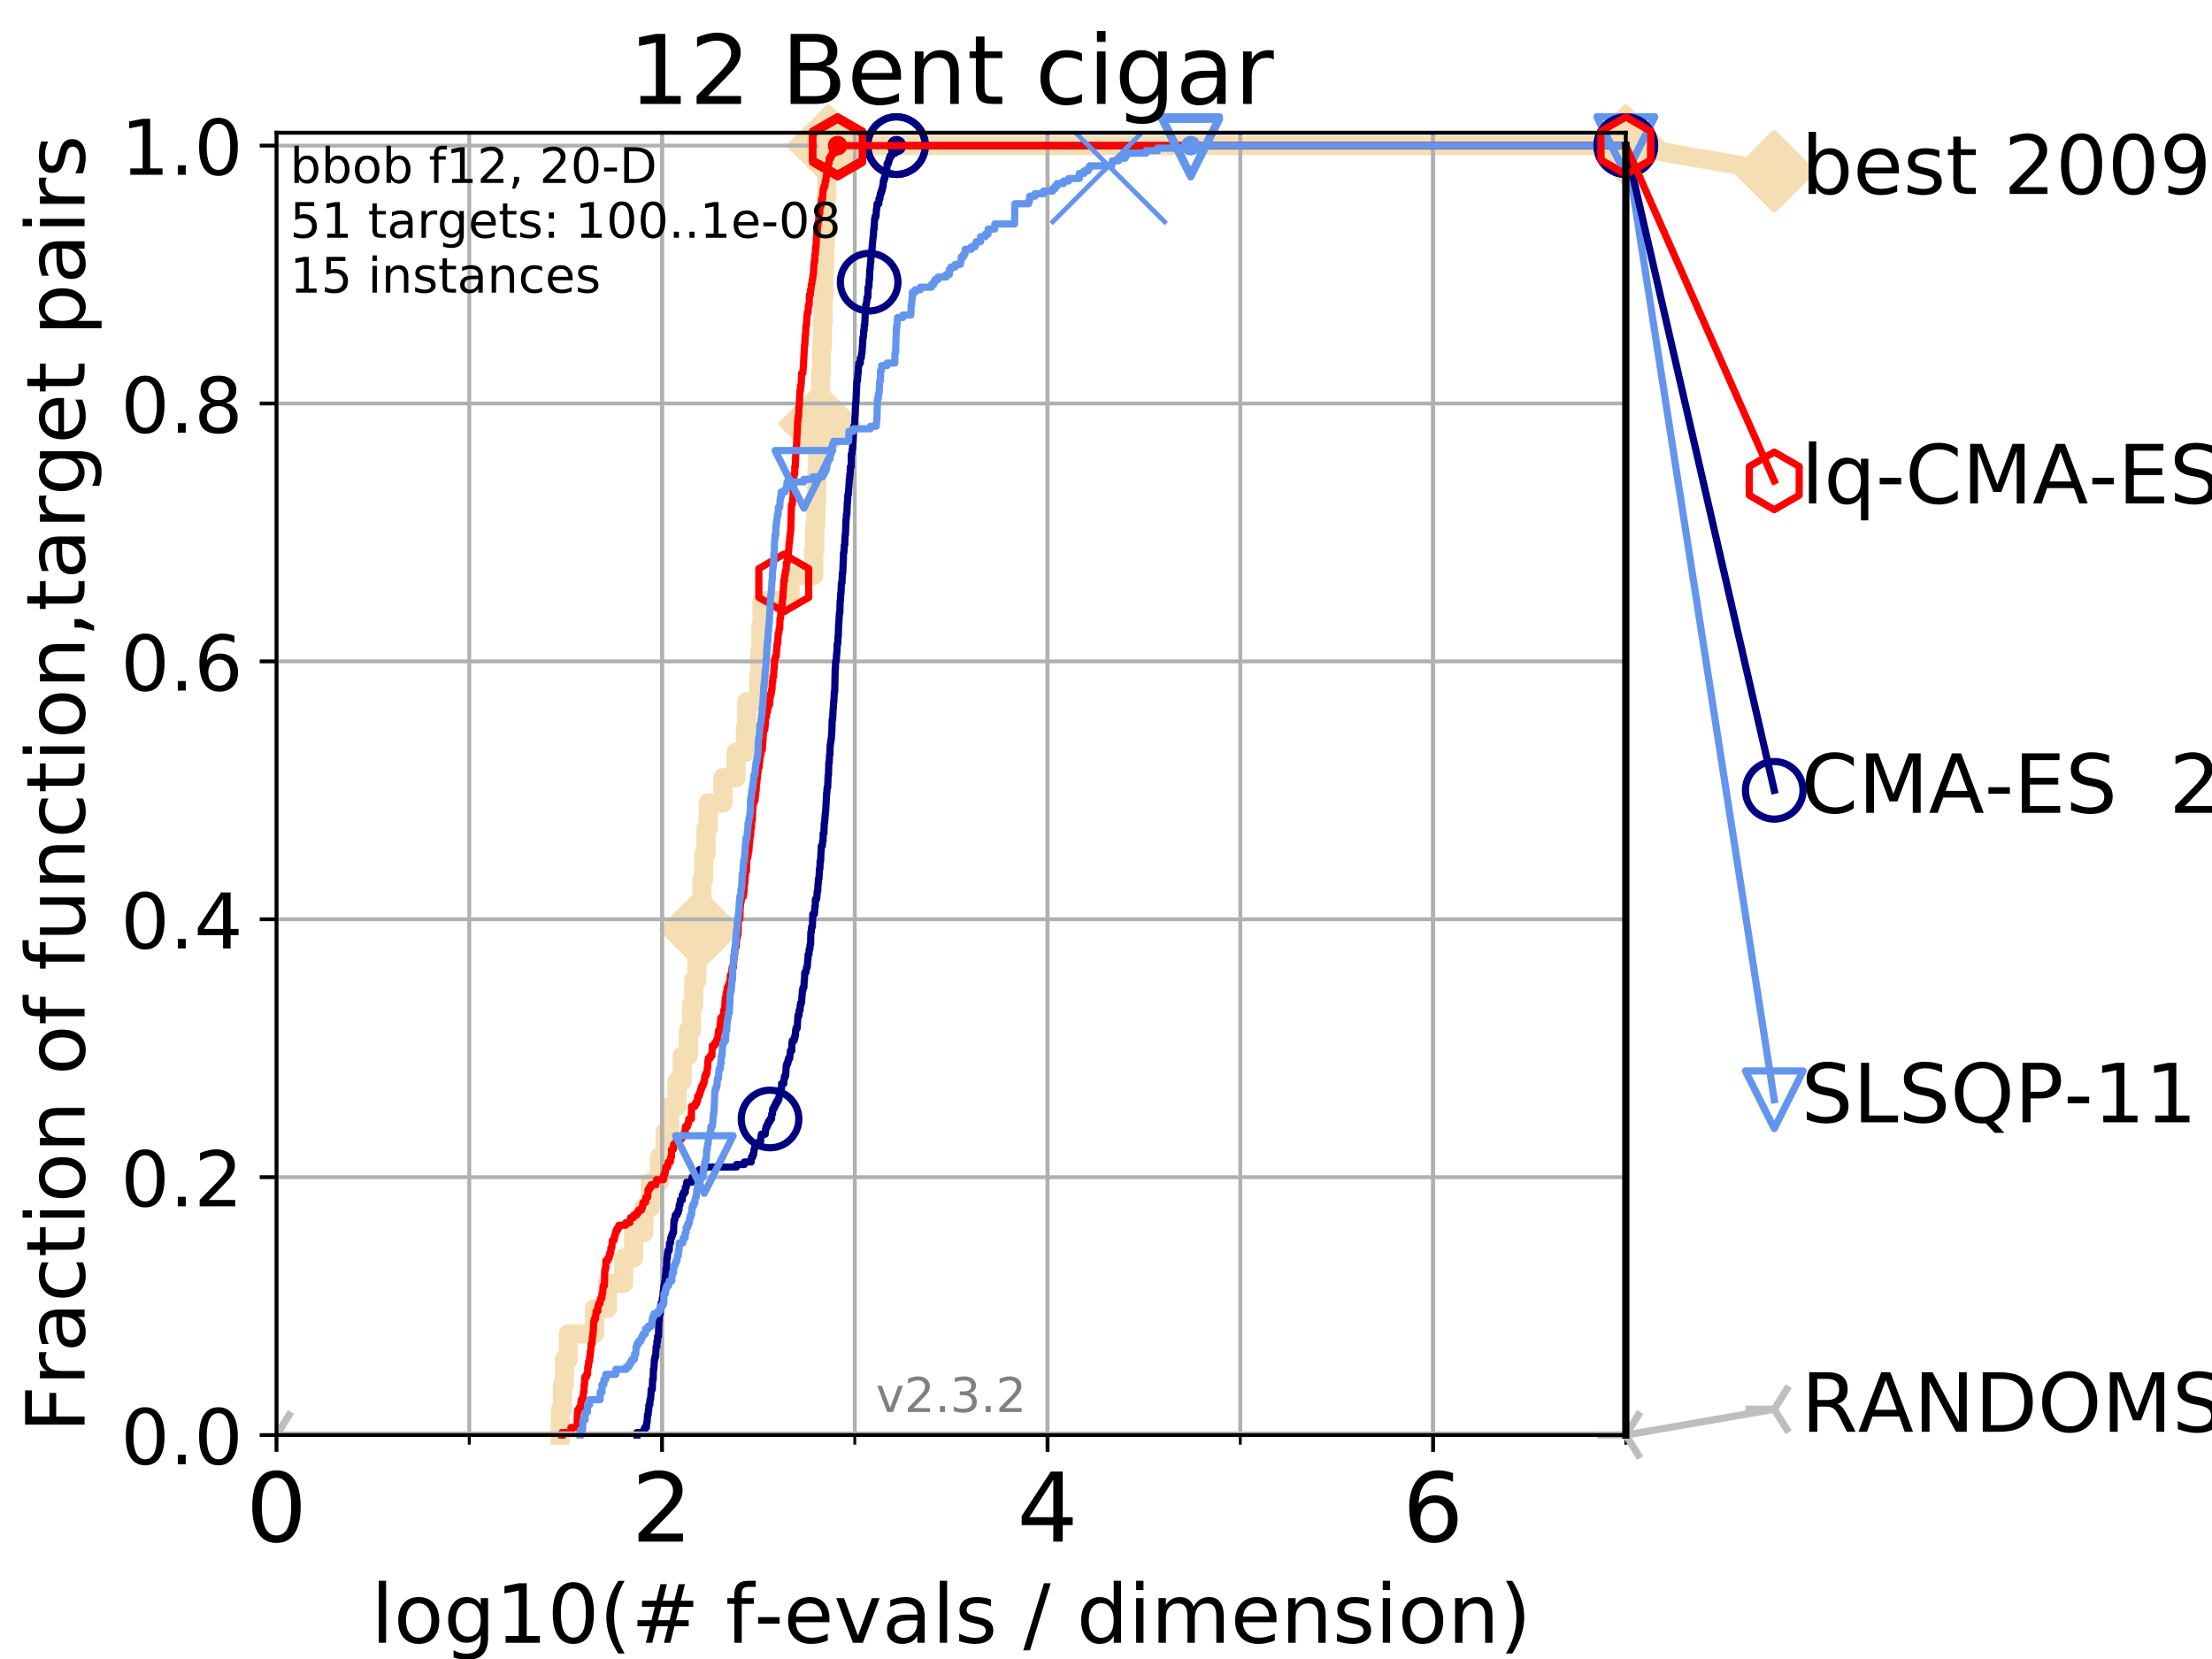 <?xml version="1.0" encoding="utf-8" standalone="no"?>
<!DOCTYPE svg PUBLIC "-//W3C//DTD SVG 1.1//EN"
  "http://www.w3.org/Graphics/SVG/1.1/DTD/svg11.dtd">
<!-- Created with matplotlib (https://matplotlib.org/) -->
<svg height="345.6pt" version="1.1" viewBox="0 0 460.8 345.6" width="460.8pt" xmlns="http://www.w3.org/2000/svg" xmlns:xlink="http://www.w3.org/1999/xlink">
 <defs>
  <style type="text/css">
*{stroke-linecap:butt;stroke-linejoin:round;}
  </style>
 </defs>
 <g id="figure_1">
  <g id="patch_1">
   <path d="M 0 345.6 
L 460.8 345.6 
L 460.8 0 
L 0 0 
z
" style="fill:#ffffff;"/>
  </g>
  <g id="axes_1">
   <g id="patch_2">
    <path d="M 57.6 298.944 
L 338.688 298.944 
L 338.688 27.648 
L 57.6 27.648 
z
" style="fill:#ffffff;"/>
   </g>
   <g id="line2d_1">
    <path d="M 116.71 298.944 
L 116.71 293.677 
L 117.174 293.677 
L 117.174 288.41 
L 117.598 288.41 
L 117.598 283.143 
L 118.391 283.143 
L 118.391 277.877 
L 123.849 277.877 
L 123.849 272.61 
L 126.54 272.61 
L 126.54 267.343 
L 129.936 267.343 
L 129.936 262.076 
L 131.999 262.076 
L 131.999 256.809 
L 134.117 256.809 
L 134.117 251.542 
L 135.482 251.542 
L 135.482 246.275 
L 137.362 246.275 
L 137.362 241.009 
L 138.561 241.009 
L 138.561 235.742 
L 139.478 235.742 
L 139.478 230.475 
L 141.025 230.475 
L 141.025 225.208 
L 142.107 225.208 
L 142.107 219.941 
L 143.401 219.941 
L 143.401 214.674 
L 144.057 214.674 
L 144.057 209.407 
L 144.522 209.407 
L 144.522 204.141 
L 145.167 204.141 
L 145.167 198.874 
L 145.52 198.874 
L 145.52 193.607 
L 145.866 193.607 
L 145.866 188.34 
L 146.232 188.34 
L 146.232 183.073 
L 146.623 183.073 
L 146.623 177.806 
L 147.088 177.806 
L 147.088 172.539 
L 147.525 172.539 
L 147.525 167.272 
L 150.599 167.272 
L 150.599 162.006 
L 153.32 162.006 
L 153.32 156.739 
L 155.303 156.739 
L 155.303 151.472 
L 155.575 151.472 
L 155.575 146.205 
L 158.053 146.205 
L 158.053 140.938 
L 158.272 140.938 
L 158.272 135.671 
L 158.511 135.671 
L 158.511 130.404 
L 158.748 130.404 
L 158.748 125.138 
L 164.573 125.138 
L 164.573 119.871 
L 169.519 119.871 
L 169.519 114.604 
L 169.74 114.604 
L 169.74 109.337 
L 169.948 109.337 
L 169.948 104.07 
L 170.149 104.07 
L 170.149 98.803 
L 170.336 98.803 
L 170.336 93.536 
L 170.544 93.536 
L 170.544 88.27 
L 170.751 88.27 
L 170.751 83.003 
L 170.953 83.003 
L 170.953 77.736 
L 171.137 77.736 
L 171.137 72.469 
L 171.311 72.469 
L 171.311 67.202 
L 171.48 67.202 
L 171.48 61.935 
L 171.629 61.935 
L 171.629 56.668 
L 171.774 56.668 
L 171.774 51.402 
L 171.916 51.402 
L 171.916 46.135 
L 172.07 46.135 
L 172.07 40.868 
L 172.232 40.868 
L 172.232 35.601 
L 172.561 35.601 
L 172.561 30.334 
L 338.688 30.334 
" style="fill:none;stroke:#f5deb3;stroke-linecap:square;stroke-width:4;"/>
   </g>
   <g id="line2d_2">
    <defs>
     <path d="M -0 7.778 
L 7.778 0 
L 0 -7.778 
L -7.778 -0 
z
" id="m675fc185b8" style="stroke:#f5deb3;stroke-linejoin:miter;stroke-width:1.5;"/>
    </defs>
    <g>
     <use style="fill:#f5deb3;stroke:#f5deb3;stroke-linejoin:miter;stroke-width:1.5;" x="145.866" xlink:href="#m675fc185b8" y="193.607"/>
     <use style="fill:#f5deb3;stroke:#f5deb3;stroke-linejoin:miter;stroke-width:1.5;" x="170.751" xlink:href="#m675fc185b8" y="88.27"/>
     <use style="fill:#f5deb3;stroke:#f5deb3;stroke-linejoin:miter;stroke-width:1.5;" x="172.561" xlink:href="#m675fc185b8" y="30.334"/>
     <use style="fill:#f5deb3;stroke:#f5deb3;stroke-linejoin:miter;stroke-width:1.5;" x="172.561" xlink:href="#m675fc185b8" y="30.334"/>
     <use style="fill:#f5deb3;stroke:#f5deb3;stroke-linejoin:miter;stroke-width:1.5;" x="338.688" xlink:href="#m675fc185b8" y="30.334"/>
    </g>
   </g>
   <g id="line2d_3">
    <path style="fill:none;stroke:#f5deb3;stroke-linecap:square;stroke-width:4;"/>
    <g/>
   </g>
   <g id="line2d_4">
    <path d="M 338.688 30.334 
L 369.608 35.706 
" style="fill:none;stroke:#f5deb3;stroke-linecap:square;stroke-width:4;"/>
    <g>
     <use style="fill:#f5deb3;stroke:#f5deb3;stroke-linejoin:miter;stroke-width:1.5;" x="338.688" xlink:href="#m675fc185b8" y="30.334"/>
     <use style="fill:#f5deb3;stroke:#f5deb3;stroke-linejoin:miter;stroke-width:1.5;" x="369.608" xlink:href="#m675fc185b8" y="35.706"/>
    </g>
   </g>
   <g id="matplotlib.axis_1">
    <g id="xtick_1">
     <g id="line2d_5">
      <path clip-path="url(#pf0dd451dc8)" d="M 57.6 298.944 
L 57.6 27.648 
" style="fill:none;stroke:#b0b0b0;stroke-linecap:square;stroke-width:0.8;"/>
     </g>
     <g id="line2d_6">
      <defs>
       <path d="M 0 0 
L 0 3.5 
" id="mce1689bf8d" style="stroke:#000000;stroke-width:0.8;"/>
      </defs>
      <g>
       <use style="stroke:#000000;stroke-width:0.8;" x="57.6" xlink:href="#mce1689bf8d" y="298.944"/>
      </g>
     </g>
     <g id="text_1">
      <!-- 0 -->
      <defs>
       <path d="M 31.781 66.406 
Q 24.172 66.406 20.328 58.906 
Q 16.5 51.422 16.5 36.375 
Q 16.5 21.391 20.328 13.891 
Q 24.172 6.391 31.781 6.391 
Q 39.453 6.391 43.281 13.891 
Q 47.125 21.391 47.125 36.375 
Q 47.125 51.422 43.281 58.906 
Q 39.453 66.406 31.781 66.406 
z
M 31.781 74.219 
Q 44.047 74.219 50.516 64.516 
Q 56.984 54.828 56.984 36.375 
Q 56.984 17.969 50.516 8.266 
Q 44.047 -1.422 31.781 -1.422 
Q 19.531 -1.422 13.062 8.266 
Q 6.594 17.969 6.594 36.375 
Q 6.594 54.828 13.062 64.516 
Q 19.531 74.219 31.781 74.219 
z
" id="DejaVuSans-48"/>
      </defs>
      <g transform="translate(51.237 321.141)scale(0.2 -0.2)">
       <use xlink:href="#DejaVuSans-48"/>
      </g>
     </g>
    </g>
    <g id="xtick_2">
     <g id="line2d_7">
      <path clip-path="url(#pf0dd451dc8)" d="M 137.911 298.944 
L 137.911 27.648 
" style="fill:none;stroke:#b0b0b0;stroke-linecap:square;stroke-width:0.8;"/>
     </g>
     <g id="line2d_8">
      <g>
       <use style="stroke:#000000;stroke-width:0.8;" x="137.911" xlink:href="#mce1689bf8d" y="298.944"/>
      </g>
     </g>
     <g id="text_2">
      <!-- 2 -->
      <defs>
       <path d="M 19.188 8.297 
L 53.609 8.297 
L 53.609 0 
L 7.328 0 
L 7.328 8.297 
Q 12.938 14.109 22.625 23.891 
Q 32.328 33.688 34.812 36.531 
Q 39.547 41.844 41.422 45.531 
Q 43.312 49.219 43.312 52.781 
Q 43.312 58.594 39.234 62.25 
Q 35.156 65.922 28.609 65.922 
Q 23.969 65.922 18.812 64.312 
Q 13.672 62.703 7.812 59.422 
L 7.812 69.391 
Q 13.766 71.781 18.938 73 
Q 24.125 74.219 28.422 74.219 
Q 39.75 74.219 46.484 68.547 
Q 53.219 62.891 53.219 53.422 
Q 53.219 48.922 51.531 44.891 
Q 49.859 40.875 45.406 35.406 
Q 44.188 33.984 37.641 27.219 
Q 31.109 20.453 19.188 8.297 
z
" id="DejaVuSans-50"/>
      </defs>
      <g transform="translate(131.548 321.141)scale(0.2 -0.2)">
       <use xlink:href="#DejaVuSans-50"/>
      </g>
     </g>
    </g>
    <g id="xtick_3">
     <g id="line2d_9">
      <path clip-path="url(#pf0dd451dc8)" d="M 218.222 298.944 
L 218.222 27.648 
" style="fill:none;stroke:#b0b0b0;stroke-linecap:square;stroke-width:0.8;"/>
     </g>
     <g id="line2d_10">
      <g>
       <use style="stroke:#000000;stroke-width:0.8;" x="218.222" xlink:href="#mce1689bf8d" y="298.944"/>
      </g>
     </g>
     <g id="text_3">
      <!-- 4 -->
      <defs>
       <path d="M 37.797 64.312 
L 12.891 25.391 
L 37.797 25.391 
z
M 35.203 72.906 
L 47.609 72.906 
L 47.609 25.391 
L 58.016 25.391 
L 58.016 17.188 
L 47.609 17.188 
L 47.609 0 
L 37.797 0 
L 37.797 17.188 
L 4.891 17.188 
L 4.891 26.703 
z
" id="DejaVuSans-52"/>
      </defs>
      <g transform="translate(211.859 321.141)scale(0.2 -0.2)">
       <use xlink:href="#DejaVuSans-52"/>
      </g>
     </g>
    </g>
    <g id="xtick_4">
     <g id="line2d_11">
      <path clip-path="url(#pf0dd451dc8)" d="M 298.533 298.944 
L 298.533 27.648 
" style="fill:none;stroke:#b0b0b0;stroke-linecap:square;stroke-width:0.8;"/>
     </g>
     <g id="line2d_12">
      <g>
       <use style="stroke:#000000;stroke-width:0.8;" x="298.533" xlink:href="#mce1689bf8d" y="298.944"/>
      </g>
     </g>
     <g id="text_4">
      <!-- 6 -->
      <defs>
       <path d="M 33.016 40.375 
Q 26.375 40.375 22.484 35.828 
Q 18.609 31.297 18.609 23.391 
Q 18.609 15.531 22.484 10.953 
Q 26.375 6.391 33.016 6.391 
Q 39.656 6.391 43.531 10.953 
Q 47.406 15.531 47.406 23.391 
Q 47.406 31.297 43.531 35.828 
Q 39.656 40.375 33.016 40.375 
z
M 52.594 71.297 
L 52.594 62.312 
Q 48.875 64.062 45.094 64.984 
Q 41.312 65.922 37.594 65.922 
Q 27.828 65.922 22.672 59.328 
Q 17.531 52.734 16.797 39.406 
Q 19.672 43.656 24.016 45.922 
Q 28.375 48.188 33.594 48.188 
Q 44.578 48.188 50.953 41.516 
Q 57.328 34.859 57.328 23.391 
Q 57.328 12.156 50.688 5.359 
Q 44.047 -1.422 33.016 -1.422 
Q 20.359 -1.422 13.672 8.266 
Q 6.984 17.969 6.984 36.375 
Q 6.984 53.656 15.188 63.938 
Q 23.391 74.219 37.203 74.219 
Q 40.922 74.219 44.703 73.484 
Q 48.484 72.75 52.594 71.297 
z
" id="DejaVuSans-54"/>
      </defs>
      <g transform="translate(292.17 321.141)scale(0.2 -0.2)">
       <use xlink:href="#DejaVuSans-54"/>
      </g>
     </g>
    </g>
    <g id="xtick_5">
     <g id="line2d_13">
      <path clip-path="url(#pf0dd451dc8)" d="M 57.6 298.944 
L 57.6 27.648 
" style="fill:none;stroke:#b0b0b0;stroke-linecap:square;stroke-width:0.8;"/>
     </g>
     <g id="line2d_14">
      <defs>
       <path d="M 0 0 
L 0 2 
" id="mfc552e1c14" style="stroke:#000000;stroke-width:0.6;"/>
      </defs>
      <g>
       <use style="stroke:#000000;stroke-width:0.6;" x="57.6" xlink:href="#mfc552e1c14" y="298.944"/>
      </g>
     </g>
    </g>
    <g id="xtick_6">
     <g id="line2d_15">
      <path clip-path="url(#pf0dd451dc8)" d="M 97.755 298.944 
L 97.755 27.648 
" style="fill:none;stroke:#b0b0b0;stroke-linecap:square;stroke-width:0.8;"/>
     </g>
     <g id="line2d_16">
      <g>
       <use style="stroke:#000000;stroke-width:0.6;" x="97.755" xlink:href="#mfc552e1c14" y="298.944"/>
      </g>
     </g>
    </g>
    <g id="xtick_7">
     <g id="line2d_17">
      <path clip-path="url(#pf0dd451dc8)" d="M 137.911 298.944 
L 137.911 27.648 
" style="fill:none;stroke:#b0b0b0;stroke-linecap:square;stroke-width:0.8;"/>
     </g>
     <g id="line2d_18">
      <g>
       <use style="stroke:#000000;stroke-width:0.6;" x="137.911" xlink:href="#mfc552e1c14" y="298.944"/>
      </g>
     </g>
    </g>
    <g id="xtick_8">
     <g id="line2d_19">
      <path clip-path="url(#pf0dd451dc8)" d="M 178.066 298.944 
L 178.066 27.648 
" style="fill:none;stroke:#b0b0b0;stroke-linecap:square;stroke-width:0.8;"/>
     </g>
     <g id="line2d_20">
      <g>
       <use style="stroke:#000000;stroke-width:0.6;" x="178.066" xlink:href="#mfc552e1c14" y="298.944"/>
      </g>
     </g>
    </g>
    <g id="xtick_9">
     <g id="line2d_21">
      <path clip-path="url(#pf0dd451dc8)" d="M 218.222 298.944 
L 218.222 27.648 
" style="fill:none;stroke:#b0b0b0;stroke-linecap:square;stroke-width:0.8;"/>
     </g>
     <g id="line2d_22">
      <g>
       <use style="stroke:#000000;stroke-width:0.6;" x="218.222" xlink:href="#mfc552e1c14" y="298.944"/>
      </g>
     </g>
    </g>
    <g id="xtick_10">
     <g id="line2d_23">
      <path clip-path="url(#pf0dd451dc8)" d="M 258.377 298.944 
L 258.377 27.648 
" style="fill:none;stroke:#b0b0b0;stroke-linecap:square;stroke-width:0.8;"/>
     </g>
     <g id="line2d_24">
      <g>
       <use style="stroke:#000000;stroke-width:0.6;" x="258.377" xlink:href="#mfc552e1c14" y="298.944"/>
      </g>
     </g>
    </g>
    <g id="xtick_11">
     <g id="line2d_25">
      <path clip-path="url(#pf0dd451dc8)" d="M 298.533 298.944 
L 298.533 27.648 
" style="fill:none;stroke:#b0b0b0;stroke-linecap:square;stroke-width:0.8;"/>
     </g>
     <g id="line2d_26">
      <g>
       <use style="stroke:#000000;stroke-width:0.6;" x="298.533" xlink:href="#mfc552e1c14" y="298.944"/>
      </g>
     </g>
    </g>
    <g id="xtick_12">
     <g id="line2d_27">
      <path clip-path="url(#pf0dd451dc8)" d="M 338.688 298.944 
L 338.688 27.648 
" style="fill:none;stroke:#b0b0b0;stroke-linecap:square;stroke-width:0.8;"/>
     </g>
     <g id="line2d_28">
      <g>
       <use style="stroke:#000000;stroke-width:0.6;" x="338.688" xlink:href="#mfc552e1c14" y="298.944"/>
      </g>
     </g>
    </g>
    <g id="text_5">
     <!-- log10(# f-evals / dimension) -->
     <defs>
      <path d="M 9.422 75.984 
L 18.406 75.984 
L 18.406 0 
L 9.422 0 
z
" id="DejaVuSans-108"/>
      <path d="M 30.609 48.391 
Q 23.391 48.391 19.188 42.75 
Q 14.984 37.109 14.984 27.297 
Q 14.984 17.484 19.156 11.844 
Q 23.344 6.203 30.609 6.203 
Q 37.797 6.203 41.984 11.859 
Q 46.188 17.531 46.188 27.297 
Q 46.188 37.016 41.984 42.703 
Q 37.797 48.391 30.609 48.391 
z
M 30.609 56 
Q 42.328 56 49.016 48.375 
Q 55.719 40.766 55.719 27.297 
Q 55.719 13.875 49.016 6.219 
Q 42.328 -1.422 30.609 -1.422 
Q 18.844 -1.422 12.172 6.219 
Q 5.516 13.875 5.516 27.297 
Q 5.516 40.766 12.172 48.375 
Q 18.844 56 30.609 56 
z
" id="DejaVuSans-111"/>
      <path d="M 45.406 27.984 
Q 45.406 37.75 41.375 43.109 
Q 37.359 48.484 30.078 48.484 
Q 22.859 48.484 18.828 43.109 
Q 14.797 37.75 14.797 27.984 
Q 14.797 18.266 18.828 12.891 
Q 22.859 7.516 30.078 7.516 
Q 37.359 7.516 41.375 12.891 
Q 45.406 18.266 45.406 27.984 
z
M 54.391 6.781 
Q 54.391 -7.172 48.188 -13.984 
Q 42 -20.797 29.203 -20.797 
Q 24.469 -20.797 20.266 -20.094 
Q 16.062 -19.391 12.109 -17.922 
L 12.109 -9.188 
Q 16.062 -11.328 19.922 -12.344 
Q 23.781 -13.375 27.781 -13.375 
Q 36.625 -13.375 41.016 -8.766 
Q 45.406 -4.156 45.406 5.172 
L 45.406 9.625 
Q 42.625 4.781 38.281 2.391 
Q 33.938 0 27.875 0 
Q 17.828 0 11.672 7.656 
Q 5.516 15.328 5.516 27.984 
Q 5.516 40.672 11.672 48.328 
Q 17.828 56 27.875 56 
Q 33.938 56 38.281 53.609 
Q 42.625 51.219 45.406 46.391 
L 45.406 54.688 
L 54.391 54.688 
z
" id="DejaVuSans-103"/>
      <path d="M 12.406 8.297 
L 28.516 8.297 
L 28.516 63.922 
L 10.984 60.406 
L 10.984 69.391 
L 28.422 72.906 
L 38.281 72.906 
L 38.281 8.297 
L 54.391 8.297 
L 54.391 0 
L 12.406 0 
z
" id="DejaVuSans-49"/>
      <path d="M 31 75.875 
Q 24.469 64.656 21.281 53.656 
Q 18.109 42.672 18.109 31.391 
Q 18.109 20.125 21.312 9.062 
Q 24.516 -2 31 -13.188 
L 23.188 -13.188 
Q 15.875 -1.703 12.234 9.375 
Q 8.594 20.453 8.594 31.391 
Q 8.594 42.281 12.203 53.312 
Q 15.828 64.359 23.188 75.875 
z
" id="DejaVuSans-40"/>
      <path d="M 51.125 44 
L 36.922 44 
L 32.812 27.688 
L 47.125 27.688 
z
M 43.797 71.781 
L 38.719 51.516 
L 52.984 51.516 
L 58.109 71.781 
L 65.922 71.781 
L 60.891 51.516 
L 76.125 51.516 
L 76.125 44 
L 58.984 44 
L 54.984 27.688 
L 70.516 27.688 
L 70.516 20.219 
L 53.078 20.219 
L 48 0 
L 40.188 0 
L 45.219 20.219 
L 30.906 20.219 
L 25.875 0 
L 18.016 0 
L 23.094 20.219 
L 7.719 20.219 
L 7.719 27.688 
L 24.906 27.688 
L 29 44 
L 13.281 44 
L 13.281 51.516 
L 30.906 51.516 
L 35.891 71.781 
z
" id="DejaVuSans-35"/>
      <path id="DejaVuSans-32"/>
      <path d="M 37.109 75.984 
L 37.109 68.5 
L 28.516 68.5 
Q 23.688 68.5 21.797 66.547 
Q 19.922 64.594 19.922 59.516 
L 19.922 54.688 
L 34.719 54.688 
L 34.719 47.703 
L 19.922 47.703 
L 19.922 0 
L 10.891 0 
L 10.891 47.703 
L 2.297 47.703 
L 2.297 54.688 
L 10.891 54.688 
L 10.891 58.5 
Q 10.891 67.625 15.141 71.797 
Q 19.391 75.984 28.609 75.984 
z
" id="DejaVuSans-102"/>
      <path d="M 4.891 31.391 
L 31.203 31.391 
L 31.203 23.391 
L 4.891 23.391 
z
" id="DejaVuSans-45"/>
      <path d="M 56.203 29.594 
L 56.203 25.203 
L 14.891 25.203 
Q 15.484 15.922 20.484 11.062 
Q 25.484 6.203 34.422 6.203 
Q 39.594 6.203 44.453 7.469 
Q 49.312 8.734 54.109 11.281 
L 54.109 2.781 
Q 49.266 0.734 44.188 -0.344 
Q 39.109 -1.422 33.891 -1.422 
Q 20.797 -1.422 13.156 6.188 
Q 5.516 13.812 5.516 26.812 
Q 5.516 40.234 12.766 48.109 
Q 20.016 56 32.328 56 
Q 43.359 56 49.781 48.891 
Q 56.203 41.797 56.203 29.594 
z
M 47.219 32.234 
Q 47.125 39.594 43.094 43.984 
Q 39.062 48.391 32.422 48.391 
Q 24.906 48.391 20.391 44.141 
Q 15.875 39.891 15.188 32.172 
z
" id="DejaVuSans-101"/>
      <path d="M 2.984 54.688 
L 12.5 54.688 
L 29.594 8.797 
L 46.688 54.688 
L 56.203 54.688 
L 35.688 0 
L 23.484 0 
z
" id="DejaVuSans-118"/>
      <path d="M 34.281 27.484 
Q 23.391 27.484 19.188 25 
Q 14.984 22.516 14.984 16.5 
Q 14.984 11.719 18.141 8.906 
Q 21.297 6.109 26.703 6.109 
Q 34.188 6.109 38.703 11.406 
Q 43.219 16.703 43.219 25.484 
L 43.219 27.484 
z
M 52.203 31.203 
L 52.203 0 
L 43.219 0 
L 43.219 8.297 
Q 40.141 3.328 35.547 0.953 
Q 30.953 -1.422 24.312 -1.422 
Q 15.922 -1.422 10.953 3.297 
Q 6 8.016 6 15.922 
Q 6 25.141 12.172 29.828 
Q 18.359 34.516 30.609 34.516 
L 43.219 34.516 
L 43.219 35.406 
Q 43.219 41.609 39.141 45 
Q 35.062 48.391 27.688 48.391 
Q 23 48.391 18.547 47.266 
Q 14.109 46.141 10.016 43.891 
L 10.016 52.203 
Q 14.938 54.109 19.578 55.047 
Q 24.219 56 28.609 56 
Q 40.484 56 46.344 49.844 
Q 52.203 43.703 52.203 31.203 
z
" id="DejaVuSans-97"/>
      <path d="M 44.281 53.078 
L 44.281 44.578 
Q 40.484 46.531 36.375 47.5 
Q 32.281 48.484 27.875 48.484 
Q 21.188 48.484 17.844 46.438 
Q 14.5 44.391 14.5 40.281 
Q 14.5 37.156 16.891 35.375 
Q 19.281 33.594 26.516 31.984 
L 29.594 31.297 
Q 39.156 29.25 43.188 25.516 
Q 47.219 21.781 47.219 15.094 
Q 47.219 7.469 41.188 3.016 
Q 35.156 -1.422 24.609 -1.422 
Q 20.219 -1.422 15.453 -0.562 
Q 10.688 0.297 5.422 2 
L 5.422 11.281 
Q 10.406 8.688 15.234 7.391 
Q 20.062 6.109 24.812 6.109 
Q 31.156 6.109 34.562 8.281 
Q 37.984 10.453 37.984 14.406 
Q 37.984 18.062 35.516 20.016 
Q 33.062 21.969 24.703 23.781 
L 21.578 24.516 
Q 13.234 26.266 9.516 29.906 
Q 5.812 33.547 5.812 39.891 
Q 5.812 47.609 11.281 51.797 
Q 16.75 56 26.812 56 
Q 31.781 56 36.172 55.266 
Q 40.578 54.547 44.281 53.078 
z
" id="DejaVuSans-115"/>
      <path d="M 25.391 72.906 
L 33.688 72.906 
L 8.297 -9.281 
L 0 -9.281 
z
" id="DejaVuSans-47"/>
      <path d="M 45.406 46.391 
L 45.406 75.984 
L 54.391 75.984 
L 54.391 0 
L 45.406 0 
L 45.406 8.203 
Q 42.578 3.328 38.25 0.953 
Q 33.938 -1.422 27.875 -1.422 
Q 17.969 -1.422 11.734 6.484 
Q 5.516 14.406 5.516 27.297 
Q 5.516 40.188 11.734 48.094 
Q 17.969 56 27.875 56 
Q 33.938 56 38.25 53.625 
Q 42.578 51.266 45.406 46.391 
z
M 14.797 27.297 
Q 14.797 17.391 18.875 11.75 
Q 22.953 6.109 30.078 6.109 
Q 37.203 6.109 41.297 11.75 
Q 45.406 17.391 45.406 27.297 
Q 45.406 37.203 41.297 42.844 
Q 37.203 48.484 30.078 48.484 
Q 22.953 48.484 18.875 42.844 
Q 14.797 37.203 14.797 27.297 
z
" id="DejaVuSans-100"/>
      <path d="M 9.422 54.688 
L 18.406 54.688 
L 18.406 0 
L 9.422 0 
z
M 9.422 75.984 
L 18.406 75.984 
L 18.406 64.594 
L 9.422 64.594 
z
" id="DejaVuSans-105"/>
      <path d="M 52 44.188 
Q 55.375 50.25 60.062 53.125 
Q 64.75 56 71.094 56 
Q 79.641 56 84.281 50.016 
Q 88.922 44.047 88.922 33.016 
L 88.922 0 
L 79.891 0 
L 79.891 32.719 
Q 79.891 40.578 77.094 44.375 
Q 74.312 48.188 68.609 48.188 
Q 61.625 48.188 57.562 43.547 
Q 53.516 38.922 53.516 30.906 
L 53.516 0 
L 44.484 0 
L 44.484 32.719 
Q 44.484 40.625 41.703 44.406 
Q 38.922 48.188 33.109 48.188 
Q 26.219 48.188 22.156 43.531 
Q 18.109 38.875 18.109 30.906 
L 18.109 0 
L 9.078 0 
L 9.078 54.688 
L 18.109 54.688 
L 18.109 46.188 
Q 21.188 51.219 25.484 53.609 
Q 29.781 56 35.688 56 
Q 41.656 56 45.828 52.969 
Q 50 49.953 52 44.188 
z
" id="DejaVuSans-109"/>
      <path d="M 54.891 33.016 
L 54.891 0 
L 45.906 0 
L 45.906 32.719 
Q 45.906 40.484 42.875 44.328 
Q 39.844 48.188 33.797 48.188 
Q 26.516 48.188 22.312 43.547 
Q 18.109 38.922 18.109 30.906 
L 18.109 0 
L 9.078 0 
L 9.078 54.688 
L 18.109 54.688 
L 18.109 46.188 
Q 21.344 51.125 25.703 53.562 
Q 30.078 56 35.797 56 
Q 45.219 56 50.047 50.172 
Q 54.891 44.344 54.891 33.016 
z
" id="DejaVuSans-110"/>
      <path d="M 8.016 75.875 
L 15.828 75.875 
Q 23.141 64.359 26.781 53.312 
Q 30.422 42.281 30.422 31.391 
Q 30.422 20.453 26.781 9.375 
Q 23.141 -1.703 15.828 -13.188 
L 8.016 -13.188 
Q 14.5 -2 17.703 9.062 
Q 20.906 20.125 20.906 31.391 
Q 20.906 42.672 17.703 53.656 
Q 14.5 64.656 8.016 75.875 
z
" id="DejaVuSans-41"/>
     </defs>
     <g transform="translate(77.303 342.218)scale(0.17 -0.17)">
      <use xlink:href="#DejaVuSans-108"/>
      <use x="27.783" xlink:href="#DejaVuSans-111"/>
      <use x="88.965" xlink:href="#DejaVuSans-103"/>
      <use x="152.441" xlink:href="#DejaVuSans-49"/>
      <use x="216.064" xlink:href="#DejaVuSans-48"/>
      <use x="279.688" xlink:href="#DejaVuSans-40"/>
      <use x="318.701" xlink:href="#DejaVuSans-35"/>
      <use x="402.49" xlink:href="#DejaVuSans-32"/>
      <use x="434.277" xlink:href="#DejaVuSans-102"/>
      <use x="469.404" xlink:href="#DejaVuSans-45"/>
      <use x="505.488" xlink:href="#DejaVuSans-101"/>
      <use x="567.012" xlink:href="#DejaVuSans-118"/>
      <use x="626.191" xlink:href="#DejaVuSans-97"/>
      <use x="687.471" xlink:href="#DejaVuSans-108"/>
      <use x="715.254" xlink:href="#DejaVuSans-115"/>
      <use x="767.354" xlink:href="#DejaVuSans-32"/>
      <use x="799.141" xlink:href="#DejaVuSans-47"/>
      <use x="832.832" xlink:href="#DejaVuSans-32"/>
      <use x="864.619" xlink:href="#DejaVuSans-100"/>
      <use x="928.096" xlink:href="#DejaVuSans-105"/>
      <use x="955.879" xlink:href="#DejaVuSans-109"/>
      <use x="1053.291" xlink:href="#DejaVuSans-101"/>
      <use x="1114.814" xlink:href="#DejaVuSans-110"/>
      <use x="1178.193" xlink:href="#DejaVuSans-115"/>
      <use x="1230.293" xlink:href="#DejaVuSans-105"/>
      <use x="1258.076" xlink:href="#DejaVuSans-111"/>
      <use x="1319.258" xlink:href="#DejaVuSans-110"/>
      <use x="1382.637" xlink:href="#DejaVuSans-41"/>
     </g>
    </g>
   </g>
   <g id="matplotlib.axis_2">
    <g id="ytick_1">
     <g id="line2d_29">
      <path clip-path="url(#pf0dd451dc8)" d="M 57.6 298.944 
L 338.688 298.944 
" style="fill:none;stroke:#b0b0b0;stroke-linecap:square;stroke-width:0.8;"/>
     </g>
     <g id="line2d_30">
      <defs>
       <path d="M 0 0 
L -3.5 0 
" id="mbc621d7ab3" style="stroke:#000000;stroke-width:0.8;"/>
      </defs>
      <g>
       <use style="stroke:#000000;stroke-width:0.8;" x="57.6" xlink:href="#mbc621d7ab3" y="298.944"/>
      </g>
     </g>
     <g id="text_6">
      <!-- 0.0 -->
      <defs>
       <path d="M 10.688 12.406 
L 21 12.406 
L 21 0 
L 10.688 0 
z
" id="DejaVuSans-46"/>
      </defs>
      <g transform="translate(25.155 305.023)scale(0.16 -0.16)">
       <use xlink:href="#DejaVuSans-48"/>
       <use x="63.623" xlink:href="#DejaVuSans-46"/>
       <use x="95.41" xlink:href="#DejaVuSans-48"/>
      </g>
     </g>
    </g>
    <g id="ytick_2">
     <g id="line2d_31">
      <path clip-path="url(#pf0dd451dc8)" d="M 57.6 245.222 
L 338.688 245.222 
" style="fill:none;stroke:#b0b0b0;stroke-linecap:square;stroke-width:0.8;"/>
     </g>
     <g id="line2d_32">
      <g>
       <use style="stroke:#000000;stroke-width:0.8;" x="57.6" xlink:href="#mbc621d7ab3" y="245.222"/>
      </g>
     </g>
     <g id="text_7">
      <!-- 0.2 -->
      <g transform="translate(25.155 251.301)scale(0.16 -0.16)">
       <use xlink:href="#DejaVuSans-48"/>
       <use x="63.623" xlink:href="#DejaVuSans-46"/>
       <use x="95.41" xlink:href="#DejaVuSans-50"/>
      </g>
     </g>
    </g>
    <g id="ytick_3">
     <g id="line2d_33">
      <path clip-path="url(#pf0dd451dc8)" d="M 57.6 191.5 
L 338.688 191.5 
" style="fill:none;stroke:#b0b0b0;stroke-linecap:square;stroke-width:0.8;"/>
     </g>
     <g id="line2d_34">
      <g>
       <use style="stroke:#000000;stroke-width:0.8;" x="57.6" xlink:href="#mbc621d7ab3" y="191.5"/>
      </g>
     </g>
     <g id="text_8">
      <!-- 0.4 -->
      <g transform="translate(25.155 197.579)scale(0.16 -0.16)">
       <use xlink:href="#DejaVuSans-48"/>
       <use x="63.623" xlink:href="#DejaVuSans-46"/>
       <use x="95.41" xlink:href="#DejaVuSans-52"/>
      </g>
     </g>
    </g>
    <g id="ytick_4">
     <g id="line2d_35">
      <path clip-path="url(#pf0dd451dc8)" d="M 57.6 137.778 
L 338.688 137.778 
" style="fill:none;stroke:#b0b0b0;stroke-linecap:square;stroke-width:0.8;"/>
     </g>
     <g id="line2d_36">
      <g>
       <use style="stroke:#000000;stroke-width:0.8;" x="57.6" xlink:href="#mbc621d7ab3" y="137.778"/>
      </g>
     </g>
     <g id="text_9">
      <!-- 0.6 -->
      <g transform="translate(25.155 143.857)scale(0.16 -0.16)">
       <use xlink:href="#DejaVuSans-48"/>
       <use x="63.623" xlink:href="#DejaVuSans-46"/>
       <use x="95.41" xlink:href="#DejaVuSans-54"/>
      </g>
     </g>
    </g>
    <g id="ytick_5">
     <g id="line2d_37">
      <path clip-path="url(#pf0dd451dc8)" d="M 57.6 84.056 
L 338.688 84.056 
" style="fill:none;stroke:#b0b0b0;stroke-linecap:square;stroke-width:0.8;"/>
     </g>
     <g id="line2d_38">
      <g>
       <use style="stroke:#000000;stroke-width:0.8;" x="57.6" xlink:href="#mbc621d7ab3" y="84.056"/>
      </g>
     </g>
     <g id="text_10">
      <!-- 0.8 -->
      <defs>
       <path d="M 31.781 34.625 
Q 24.75 34.625 20.719 30.859 
Q 16.703 27.094 16.703 20.516 
Q 16.703 13.922 20.719 10.156 
Q 24.75 6.391 31.781 6.391 
Q 38.812 6.391 42.859 10.172 
Q 46.922 13.969 46.922 20.516 
Q 46.922 27.094 42.891 30.859 
Q 38.875 34.625 31.781 34.625 
z
M 21.922 38.812 
Q 15.578 40.375 12.031 44.719 
Q 8.5 49.078 8.5 55.328 
Q 8.5 64.062 14.719 69.141 
Q 20.953 74.219 31.781 74.219 
Q 42.672 74.219 48.875 69.141 
Q 55.078 64.062 55.078 55.328 
Q 55.078 49.078 51.531 44.719 
Q 48 40.375 41.703 38.812 
Q 48.828 37.156 52.797 32.312 
Q 56.781 27.484 56.781 20.516 
Q 56.781 9.906 50.312 4.234 
Q 43.844 -1.422 31.781 -1.422 
Q 19.734 -1.422 13.25 4.234 
Q 6.781 9.906 6.781 20.516 
Q 6.781 27.484 10.781 32.312 
Q 14.797 37.156 21.922 38.812 
z
M 18.312 54.391 
Q 18.312 48.734 21.844 45.562 
Q 25.391 42.391 31.781 42.391 
Q 38.141 42.391 41.719 45.562 
Q 45.312 48.734 45.312 54.391 
Q 45.312 60.062 41.719 63.234 
Q 38.141 66.406 31.781 66.406 
Q 25.391 66.406 21.844 63.234 
Q 18.312 60.062 18.312 54.391 
z
" id="DejaVuSans-56"/>
      </defs>
      <g transform="translate(25.155 90.135)scale(0.16 -0.16)">
       <use xlink:href="#DejaVuSans-48"/>
       <use x="63.623" xlink:href="#DejaVuSans-46"/>
       <use x="95.41" xlink:href="#DejaVuSans-56"/>
      </g>
     </g>
    </g>
    <g id="ytick_6">
     <g id="line2d_39">
      <path clip-path="url(#pf0dd451dc8)" d="M 57.6 30.334 
L 338.688 30.334 
" style="fill:none;stroke:#b0b0b0;stroke-linecap:square;stroke-width:0.8;"/>
     </g>
     <g id="line2d_40">
      <g>
       <use style="stroke:#000000;stroke-width:0.8;" x="57.6" xlink:href="#mbc621d7ab3" y="30.334"/>
      </g>
     </g>
     <g id="text_11">
      <!-- 1.0 -->
      <g transform="translate(25.155 36.413)scale(0.16 -0.16)">
       <use xlink:href="#DejaVuSans-49"/>
       <use x="63.623" xlink:href="#DejaVuSans-46"/>
       <use x="95.41" xlink:href="#DejaVuSans-48"/>
      </g>
     </g>
    </g>
    <g id="text_12">
     <!-- Fraction of function,target pairs -->
     <defs>
      <path d="M 9.812 72.906 
L 51.703 72.906 
L 51.703 64.594 
L 19.672 64.594 
L 19.672 43.109 
L 48.578 43.109 
L 48.578 34.812 
L 19.672 34.812 
L 19.672 0 
L 9.812 0 
z
" id="DejaVuSans-70"/>
      <path d="M 41.109 46.297 
Q 39.594 47.172 37.812 47.578 
Q 36.031 48 33.891 48 
Q 26.266 48 22.188 43.047 
Q 18.109 38.094 18.109 28.812 
L 18.109 0 
L 9.078 0 
L 9.078 54.688 
L 18.109 54.688 
L 18.109 46.188 
Q 20.953 51.172 25.484 53.578 
Q 30.031 56 36.531 56 
Q 37.453 56 38.578 55.875 
Q 39.703 55.766 41.062 55.516 
z
" id="DejaVuSans-114"/>
      <path d="M 48.781 52.594 
L 48.781 44.188 
Q 44.969 46.297 41.141 47.344 
Q 37.312 48.391 33.406 48.391 
Q 24.656 48.391 19.812 42.844 
Q 14.984 37.312 14.984 27.297 
Q 14.984 17.281 19.812 11.734 
Q 24.656 6.203 33.406 6.203 
Q 37.312 6.203 41.141 7.25 
Q 44.969 8.297 48.781 10.406 
L 48.781 2.094 
Q 45.016 0.344 40.984 -0.531 
Q 36.969 -1.422 32.422 -1.422 
Q 20.062 -1.422 12.781 6.344 
Q 5.516 14.109 5.516 27.297 
Q 5.516 40.672 12.859 48.328 
Q 20.219 56 33.016 56 
Q 37.156 56 41.109 55.141 
Q 45.062 54.297 48.781 52.594 
z
" id="DejaVuSans-99"/>
      <path d="M 18.312 70.219 
L 18.312 54.688 
L 36.812 54.688 
L 36.812 47.703 
L 18.312 47.703 
L 18.312 18.016 
Q 18.312 11.328 20.141 9.422 
Q 21.969 7.516 27.594 7.516 
L 36.812 7.516 
L 36.812 0 
L 27.594 0 
Q 17.188 0 13.234 3.875 
Q 9.281 7.766 9.281 18.016 
L 9.281 47.703 
L 2.688 47.703 
L 2.688 54.688 
L 9.281 54.688 
L 9.281 70.219 
z
" id="DejaVuSans-116"/>
      <path d="M 8.5 21.578 
L 8.5 54.688 
L 17.484 54.688 
L 17.484 21.922 
Q 17.484 14.156 20.5 10.266 
Q 23.531 6.391 29.594 6.391 
Q 36.859 6.391 41.078 11.031 
Q 45.312 15.672 45.312 23.688 
L 45.312 54.688 
L 54.297 54.688 
L 54.297 0 
L 45.312 0 
L 45.312 8.406 
Q 42.047 3.422 37.719 1 
Q 33.406 -1.422 27.688 -1.422 
Q 18.266 -1.422 13.375 4.438 
Q 8.5 10.297 8.5 21.578 
z
M 31.109 56 
z
" id="DejaVuSans-117"/>
      <path d="M 11.719 12.406 
L 22.016 12.406 
L 22.016 4 
L 14.016 -11.625 
L 7.719 -11.625 
L 11.719 4 
z
" id="DejaVuSans-44"/>
      <path d="M 18.109 8.203 
L 18.109 -20.797 
L 9.078 -20.797 
L 9.078 54.688 
L 18.109 54.688 
L 18.109 46.391 
Q 20.953 51.266 25.266 53.625 
Q 29.594 56 35.594 56 
Q 45.562 56 51.781 48.094 
Q 58.016 40.188 58.016 27.297 
Q 58.016 14.406 51.781 6.484 
Q 45.562 -1.422 35.594 -1.422 
Q 29.594 -1.422 25.266 0.953 
Q 20.953 3.328 18.109 8.203 
z
M 48.688 27.297 
Q 48.688 37.203 44.609 42.844 
Q 40.531 48.484 33.406 48.484 
Q 26.266 48.484 22.188 42.844 
Q 18.109 37.203 18.109 27.297 
Q 18.109 17.391 22.188 11.75 
Q 26.266 6.109 33.406 6.109 
Q 40.531 6.109 44.609 11.75 
Q 48.688 17.391 48.688 27.297 
z
" id="DejaVuSans-112"/>
     </defs>
     <g transform="translate(17.62 298.435)rotate(-90)scale(0.17 -0.17)">
      <use xlink:href="#DejaVuSans-70"/>
      <use x="57.41" xlink:href="#DejaVuSans-114"/>
      <use x="98.523" xlink:href="#DejaVuSans-97"/>
      <use x="159.803" xlink:href="#DejaVuSans-99"/>
      <use x="214.783" xlink:href="#DejaVuSans-116"/>
      <use x="253.992" xlink:href="#DejaVuSans-105"/>
      <use x="281.775" xlink:href="#DejaVuSans-111"/>
      <use x="342.957" xlink:href="#DejaVuSans-110"/>
      <use x="406.336" xlink:href="#DejaVuSans-32"/>
      <use x="438.123" xlink:href="#DejaVuSans-111"/>
      <use x="499.305" xlink:href="#DejaVuSans-102"/>
      <use x="534.51" xlink:href="#DejaVuSans-32"/>
      <use x="566.297" xlink:href="#DejaVuSans-102"/>
      <use x="601.502" xlink:href="#DejaVuSans-117"/>
      <use x="664.881" xlink:href="#DejaVuSans-110"/>
      <use x="728.26" xlink:href="#DejaVuSans-99"/>
      <use x="783.24" xlink:href="#DejaVuSans-116"/>
      <use x="822.449" xlink:href="#DejaVuSans-105"/>
      <use x="850.232" xlink:href="#DejaVuSans-111"/>
      <use x="911.414" xlink:href="#DejaVuSans-110"/>
      <use x="974.793" xlink:href="#DejaVuSans-44"/>
      <use x="1006.58" xlink:href="#DejaVuSans-116"/>
      <use x="1045.789" xlink:href="#DejaVuSans-97"/>
      <use x="1107.068" xlink:href="#DejaVuSans-114"/>
      <use x="1148.166" xlink:href="#DejaVuSans-103"/>
      <use x="1211.643" xlink:href="#DejaVuSans-101"/>
      <use x="1273.166" xlink:href="#DejaVuSans-116"/>
      <use x="1312.375" xlink:href="#DejaVuSans-32"/>
      <use x="1344.162" xlink:href="#DejaVuSans-112"/>
      <use x="1407.639" xlink:href="#DejaVuSans-97"/>
      <use x="1468.918" xlink:href="#DejaVuSans-105"/>
      <use x="1496.701" xlink:href="#DejaVuSans-114"/>
      <use x="1537.814" xlink:href="#DejaVuSans-115"/>
     </g>
    </g>
   </g>
   <g id="line2d_41">
    <defs>
     <path d="M 0 1.5 
C 0.398 1.5 0.779 1.342 1.061 1.061 
C 1.342 0.779 1.5 0.398 1.5 0 
C 1.5 -0.398 1.342 -0.779 1.061 -1.061 
C 0.779 -1.342 0.398 -1.5 0 -1.5 
C -0.398 -1.5 -0.779 -1.342 -1.061 -1.061 
C -1.342 -0.779 -1.5 -0.398 -1.5 0 
C -1.5 0.398 -1.342 0.779 -1.061 1.061 
C -0.779 1.342 -0.398 1.5 0 1.5 
z
" id="m487482ad25" style="stroke:#f5deb3;"/>
    </defs>
    <g>
     <use style="fill:#f5deb3;stroke:#f5deb3;" x="172.561" xlink:href="#m487482ad25" y="30.334"/>
     <use style="fill:#f5deb3;stroke:#f5deb3;" x="172.561" xlink:href="#m487482ad25" y="30.334"/>
    </g>
   </g>
   <g id="line2d_42">
    <defs>
     <path d="M 0 1.5 
C 0.398 1.5 0.779 1.342 1.061 1.061 
C 1.342 0.779 1.5 0.398 1.5 0 
C 1.5 -0.398 1.342 -0.779 1.061 -1.061 
C 0.779 -1.342 0.398 -1.5 0 -1.5 
C -0.398 -1.5 -0.779 -1.342 -1.061 -1.061 
C -1.342 -0.779 -1.5 -0.398 -1.5 0 
C -1.5 0.398 -1.342 0.779 -1.061 1.061 
C -0.779 1.342 -0.398 1.5 0 1.5 
z
" id="m7765627921" style="stroke:#000080;"/>
    </defs>
    <g>
     <use style="fill:#000080;stroke:#000080;" x="186.751" xlink:href="#m7765627921" y="30.334"/>
     <use style="fill:#000080;stroke:#000080;" x="186.751" xlink:href="#m7765627921" y="30.334"/>
    </g>
   </g>
   <g id="line2d_43">
    <path d="M 132.683 298.944 
L 132.683 298.417 
L 134.085 298.417 
L 134.085 297.891 
L 134.322 297.891 
L 134.322 297.364 
L 134.661 297.364 
L 134.714 296.311 
L 134.797 296.311 
L 134.891 294.731 
L 135.015 294.731 
L 135.077 293.677 
L 135.138 293.677 
L 135.189 292.624 
L 135.372 292.624 
L 135.392 291.57 
L 135.522 291.57 
L 135.632 289.99 
L 135.642 289.99 
L 135.642 289.464 
L 135.879 289.464 
L 135.947 287.357 
L 136.073 287.357 
L 136.112 285.25 
L 136.209 285.25 
L 136.304 283.67 
L 136.324 283.67 
L 136.324 283.143 
L 136.438 283.143 
L 136.438 282.617 
L 136.589 282.617 
L 136.692 280.51 
L 136.841 280.51 
L 136.85 279.457 
L 136.98 279.457 
L 136.989 278.403 
L 137.172 278.403 
L 137.244 275.243 
L 137.326 275.243 
L 137.398 273.663 
L 137.541 273.663 
L 137.612 272.083 
L 137.674 272.083 
L 137.674 271.556 
L 137.946 271.556 
L 137.972 270.503 
L 138.076 270.503 
L 138.171 268.923 
L 138.222 268.923 
L 138.299 267.87 
L 138.384 267.87 
L 138.494 266.816 
L 138.561 266.816 
L 138.595 265.763 
L 138.678 265.763 
L 138.745 264.183 
L 138.861 264.183 
L 138.911 262.076 
L 139.017 262.076 
L 139.058 261.023 
L 139.156 261.023 
L 139.156 260.496 
L 139.414 260.496 
L 139.478 258.916 
L 139.684 258.916 
L 139.731 257.862 
L 139.911 257.862 
L 139.911 257.336 
L 140.112 257.336 
L 140.112 256.809 
L 140.295 256.809 
L 140.386 254.702 
L 140.409 254.702 
L 140.409 254.176 
L 140.574 254.176 
L 140.679 253.122 
L 141.054 253.122 
L 141.054 252.596 
L 141.3 252.596 
L 141.3 252.069 
L 141.45 252.069 
L 141.486 251.016 
L 141.648 251.016 
L 141.739 249.962 
L 142.127 249.962 
L 142.134 248.909 
L 142.385 248.909 
L 142.385 248.382 
L 142.759 248.382 
L 142.772 247.329 
L 142.976 247.329 
L 143.054 246.275 
L 144.124 246.275 
L 144.173 245.222 
L 144.677 245.222 
L 144.677 244.695 
L 145.069 244.695 
L 145.069 244.169 
L 145.699 244.169 
L 145.699 243.642 
L 146.66 243.642 
L 146.66 243.115 
L 153.431 243.115 
L 153.431 242.589 
L 155.054 242.589 
L 155.054 242.062 
L 156.488 242.062 
L 156.557 241.009 
L 156.824 241.009 
L 156.824 240.482 
L 157.006 240.482 
L 157.073 239.428 
L 157.183 239.428 
L 157.292 238.375 
L 158.1 238.375 
L 158.1 237.848 
L 158.436 237.848 
L 158.519 236.795 
L 158.61 236.795 
L 158.61 236.268 
L 159.411 236.268 
L 159.469 235.215 
L 159.593 235.215 
L 159.593 234.688 
L 159.848 234.688 
L 159.848 234.162 
L 160.079 234.162 
L 160.079 233.635 
L 160.411 233.635 
L 160.411 233.108 
L 160.723 233.108 
L 160.763 232.055 
L 160.931 232.055 
L 160.952 231.001 
L 161.236 231.001 
L 161.236 230.475 
L 161.495 230.475 
L 161.495 229.948 
L 161.781 229.948 
L 161.781 229.421 
L 162.098 229.421 
L 162.098 228.895 
L 162.278 228.895 
L 162.355 227.841 
L 162.611 227.841 
L 162.642 226.788 
L 162.798 226.788 
L 162.825 225.735 
L 163.269 225.735 
L 163.344 224.681 
L 163.433 224.681 
L 163.433 224.155 
L 163.666 224.155 
L 163.775 222.048 
L 163.909 222.048 
L 163.909 221.521 
L 164.123 221.521 
L 164.123 220.994 
L 164.255 220.994 
L 164.255 220.468 
L 164.513 220.468 
L 164.585 219.414 
L 164.649 219.414 
L 164.649 218.888 
L 164.938 218.888 
L 164.957 217.308 
L 165.051 217.308 
L 165.051 216.781 
L 165.438 216.781 
L 165.438 216.254 
L 165.581 216.254 
L 165.581 215.728 
L 165.718 215.728 
L 165.732 214.674 
L 165.829 214.674 
L 165.829 214.148 
L 166.079 214.148 
L 166.181 212.041 
L 166.231 212.041 
L 166.231 211.514 
L 166.453 211.514 
L 166.475 210.461 
L 166.674 210.461 
L 166.694 209.407 
L 166.813 209.407 
L 166.813 208.881 
L 166.988 208.881 
L 167.07 207.301 
L 167.111 207.301 
L 167.155 206.247 
L 167.285 206.247 
L 167.285 205.721 
L 167.462 205.721 
L 167.543 204.141 
L 167.578 204.141 
L 167.655 202.56 
L 167.914 202.56 
L 168.02 201.507 
L 168.159 201.507 
L 168.26 199.927 
L 168.32 199.927 
L 168.337 198.874 
L 168.515 198.874 
L 168.553 197.82 
L 168.698 197.82 
L 168.755 196.767 
L 168.863 196.767 
L 168.918 194.133 
L 169.01 194.133 
L 169.07 193.08 
L 169.24 193.08 
L 169.311 190.447 
L 169.662 190.447 
L 169.745 188.867 
L 169.831 188.867 
L 169.867 187.287 
L 170.137 187.287 
L 170.242 185.706 
L 170.345 185.706 
L 170.406 184.126 
L 170.458 184.126 
L 170.485 183.073 
L 170.606 183.073 
L 170.713 180.966 
L 170.799 180.966 
L 170.849 179.386 
L 170.952 179.386 
L 171.037 177.28 
L 171.074 177.28 
L 171.08 176.226 
L 171.307 176.226 
L 171.37 175.173 
L 171.465 175.173 
L 171.482 173.593 
L 171.644 173.593 
L 171.7 171.486 
L 171.782 171.486 
L 171.888 169.906 
L 171.895 169.906 
L 172.005 168.853 
L 172.011 168.853 
L 172.12 166.746 
L 172.132 166.746 
L 172.198 165.166 
L 172.25 165.166 
L 172.296 164.112 
L 172.416 164.112 
L 172.515 161.479 
L 172.588 161.479 
L 172.661 158.846 
L 172.744 158.846 
L 172.8 157.265 
L 172.882 157.265 
L 172.94 155.159 
L 172.998 155.159 
L 173.098 154.105 
L 173.161 154.105 
L 173.261 152.525 
L 173.289 152.525 
L 173.359 149.892 
L 173.454 149.892 
L 173.549 147.785 
L 173.573 147.785 
L 173.664 146.205 
L 173.702 146.205 
L 173.809 144.098 
L 173.886 144.098 
L 173.986 139.358 
L 174.028 139.358 
L 174.07 137.778 
L 174.188 137.778 
L 174.279 136.198 
L 174.316 136.198 
L 174.413 134.091 
L 174.522 134.091 
L 174.578 132.511 
L 174.634 132.511 
L 174.705 129.878 
L 174.748 129.878 
L 174.857 127.771 
L 174.946 127.771 
L 175.018 125.138 
L 175.084 125.138 
L 175.14 123.558 
L 175.205 123.558 
L 175.278 121.451 
L 175.398 121.451 
L 175.476 119.344 
L 175.562 119.344 
L 175.667 116.711 
L 175.686 116.711 
L 175.715 115.131 
L 175.801 115.131 
L 175.894 113.55 
L 175.97 113.55 
L 176.045 111.444 
L 176.119 111.444 
L 176.23 108.284 
L 176.27 108.284 
L 176.314 107.23 
L 176.411 107.23 
L 176.515 104.597 
L 176.561 104.597 
L 176.633 103.017 
L 176.724 103.017 
L 176.825 101.437 
L 176.847 101.437 
L 176.923 99.857 
L 176.99 99.857 
L 177.026 98.803 
L 177.107 98.803 
L 177.14 97.223 
L 177.323 97.223 
L 177.35 94.59 
L 177.465 94.59 
L 177.547 93.536 
L 177.601 93.536 
L 177.679 91.956 
L 177.716 91.956 
L 177.811 89.323 
L 177.862 89.323 
L 177.862 88.796 
L 178.029 88.796 
L 178.115 86.69 
L 178.145 86.69 
L 178.235 84.056 
L 178.296 84.056 
L 178.404 81.423 
L 178.412 81.423 
L 178.52 79.316 
L 178.627 79.316 
L 178.717 77.736 
L 178.761 77.736 
L 178.86 76.156 
L 178.92 76.156 
L 178.92 75.629 
L 179.219 75.629 
L 179.229 74.576 
L 179.41 74.576 
L 179.503 73.522 
L 179.574 73.522 
L 179.663 71.942 
L 179.709 71.942 
L 179.747 70.362 
L 179.841 70.362 
L 179.934 68.782 
L 180.026 68.782 
L 180.045 67.729 
L 180.143 67.729 
L 180.252 65.095 
L 180.336 65.095 
L 180.344 63.515 
L 180.463 63.515 
L 180.572 62.462 
L 180.617 62.462 
L 180.617 61.935 
L 180.783 61.935 
L 180.842 59.829 
L 181.004 59.829 
L 181.059 58.248 
L 181.128 58.248 
L 181.189 56.142 
L 181.25 56.142 
L 181.349 54.562 
L 181.405 54.562 
L 181.434 52.982 
L 181.53 52.982 
L 181.627 51.928 
L 181.663 51.928 
L 181.766 50.348 
L 181.795 50.348 
L 181.894 49.295 
L 181.926 49.295 
L 182.007 47.715 
L 182.088 47.715 
L 182.193 45.608 
L 182.291 45.608 
L 182.291 45.081 
L 182.494 45.081 
L 182.579 43.501 
L 182.64 43.501 
L 182.718 42.448 
L 183.088 42.448 
L 183.103 41.395 
L 183.301 41.395 
L 183.388 40.341 
L 183.549 40.341 
L 183.549 39.814 
L 183.735 39.814 
L 183.735 39.288 
L 183.862 39.288 
L 183.862 38.761 
L 183.988 38.761 
L 183.994 37.708 
L 184.166 37.708 
L 184.166 37.181 
L 184.34 37.181 
L 184.34 36.654 
L 184.458 36.654 
L 184.516 35.601 
L 184.717 35.601 
L 184.824 34.021 
L 185.098 34.021 
L 185.098 33.494 
L 185.227 33.494 
L 185.227 32.968 
L 185.431 32.968 
L 185.431 32.441 
L 185.776 32.441 
L 185.776 31.914 
L 186.52 31.914 
L 186.52 31.387 
L 186.67 31.387 
L 186.751 30.334 
L 338.688 30.334 
L 338.688 30.334 
" style="fill:none;stroke:#000080;stroke-linecap:square;stroke-width:1.5;"/>
   </g>
   <g id="line2d_44">
    <defs>
     <path d="M 0 6 
C 1.591 6 3.117 5.368 4.243 4.243 
C 5.368 3.117 6 1.591 6 0 
C 6 -1.591 5.368 -3.117 4.243 -4.243 
C 3.117 -5.368 1.591 -6 0 -6 
C -1.591 -6 -3.117 -5.368 -4.243 -4.243 
C -5.368 -3.117 -6 -1.591 -6 0 
C -6 1.591 -5.368 3.117 -4.243 4.243 
C -3.117 5.368 -1.591 6 0 6 
z
" id="m27f6c07b5d" style="stroke:#000080;stroke-width:1.5;"/>
    </defs>
    <g>
     <use style="fill-opacity:0;stroke:#000080;stroke-width:1.5;" x="160.411" xlink:href="#m27f6c07b5d" y="233.108"/>
     <use style="fill-opacity:0;stroke:#000080;stroke-width:1.5;" x="181.059" xlink:href="#m27f6c07b5d" y="58.775"/>
     <use style="fill-opacity:0;stroke:#000080;stroke-width:1.5;" x="186.751" xlink:href="#m27f6c07b5d" y="30.334"/>
     <use style="fill-opacity:0;stroke:#000080;stroke-width:1.5;" x="186.751" xlink:href="#m27f6c07b5d" y="30.334"/>
     <use style="fill-opacity:0;stroke:#000080;stroke-width:1.5;" x="338.688" xlink:href="#m27f6c07b5d" y="30.334"/>
    </g>
   </g>
   <g id="line2d_45">
    <path style="fill:none;stroke:#000080;stroke-linecap:square;stroke-width:1.5;"/>
    <g/>
   </g>
   <g id="line2d_46">
    <defs>
     <path d="M 0 1.5 
C 0.398 1.5 0.779 1.342 1.061 1.061 
C 1.342 0.779 1.5 0.398 1.5 0 
C 1.5 -0.398 1.342 -0.779 1.061 -1.061 
C 0.779 -1.342 0.398 -1.5 0 -1.5 
C -0.398 -1.5 -0.779 -1.342 -1.061 -1.061 
C -1.342 -0.779 -1.5 -0.398 -1.5 0 
C -1.5 0.398 -1.342 0.779 -1.061 1.061 
C -0.779 1.342 -0.398 1.5 0 1.5 
z
" id="m0cc2bf36f6" style="stroke:#ff0000;"/>
    </defs>
    <g>
     <use style="fill:#ff0000;stroke:#ff0000;" x="174.48" xlink:href="#m0cc2bf36f6" y="30.334"/>
     <use style="fill:#ff0000;stroke:#ff0000;" x="174.48" xlink:href="#m0cc2bf36f6" y="30.334"/>
    </g>
   </g>
   <g id="line2d_47">
    <path d="M 117.088 298.944 
L 117.088 298.417 
L 118.943 298.417 
L 118.943 297.364 
L 120.191 297.364 
L 120.287 294.204 
L 120.358 294.204 
L 120.358 293.677 
L 120.713 293.677 
L 120.713 293.15 
L 120.968 293.15 
L 121.014 292.097 
L 121.083 292.097 
L 121.083 291.57 
L 121.355 291.57 
L 121.355 291.044 
L 121.468 291.044 
L 121.557 289.99 
L 121.624 289.99 
L 121.69 288.41 
L 121.778 288.41 
L 121.822 286.83 
L 122.191 286.83 
L 122.191 286.304 
L 122.405 286.304 
L 122.447 284.723 
L 122.594 284.723 
L 122.615 283.67 
L 122.782 283.67 
L 122.844 282.617 
L 122.927 282.617 
L 122.968 281.563 
L 123.05 281.563 
L 123.152 279.983 
L 123.314 279.983 
L 123.414 278.403 
L 123.474 278.403 
L 123.554 277.35 
L 123.594 277.35 
L 123.692 275.243 
L 123.81 275.243 
L 123.81 274.716 
L 124.063 274.716 
L 124.14 273.663 
L 124.178 273.663 
L 124.178 273.136 
L 124.539 273.136 
L 124.557 272.083 
L 124.688 272.083 
L 124.688 271.556 
L 124.983 271.556 
L 125.093 270.503 
L 125.363 270.503 
L 125.435 269.45 
L 125.542 269.45 
L 125.648 267.87 
L 125.91 267.87 
L 125.979 264.709 
L 126.065 264.709 
L 126.065 264.183 
L 126.202 264.183 
L 126.219 262.603 
L 126.64 262.603 
L 126.64 262.076 
L 126.905 262.076 
L 126.905 261.549 
L 127.019 261.549 
L 127.019 261.023 
L 127.229 261.023 
L 127.262 259.969 
L 127.453 259.969 
L 127.548 258.389 
L 127.908 258.389 
L 127.908 257.862 
L 128.031 257.862 
L 128.031 257.336 
L 128.184 257.336 
L 128.184 256.809 
L 128.336 256.809 
L 128.336 256.282 
L 128.635 256.282 
L 128.635 255.756 
L 128.944 255.756 
L 128.944 255.229 
L 130.345 255.229 
L 130.345 254.702 
L 131.224 254.702 
L 131.224 254.176 
L 131.351 254.176 
L 131.351 253.649 
L 132.012 253.649 
L 132.012 253.122 
L 132.636 253.122 
L 132.636 252.596 
L 133.021 252.596 
L 133.021 252.069 
L 133.656 252.069 
L 133.656 251.542 
L 133.844 251.542 
L 133.932 250.489 
L 134.482 250.489 
L 134.524 249.436 
L 134.912 249.436 
L 135.005 247.855 
L 135.27 247.855 
L 135.27 247.329 
L 135.622 247.329 
L 135.622 246.802 
L 136.645 246.802 
L 136.645 246.275 
L 136.767 246.275 
L 136.767 245.749 
L 138.205 245.749 
L 138.29 244.695 
L 138.494 244.695 
L 138.494 244.169 
L 138.628 244.169 
L 138.695 243.115 
L 139.107 243.115 
L 139.213 242.062 
L 139.652 242.062 
L 139.747 241.009 
L 139.879 241.009 
L 139.911 239.428 
L 140.287 239.428 
L 140.325 238.375 
L 140.783 238.375 
L 140.783 237.848 
L 141.127 237.848 
L 141.127 237.322 
L 141.955 237.322 
L 141.955 236.795 
L 142.426 236.795 
L 142.426 236.268 
L 142.62 236.268 
L 142.62 235.742 
L 142.753 235.742 
L 142.779 234.688 
L 143.215 234.688 
L 143.215 234.162 
L 143.388 234.162 
L 143.49 233.108 
L 144.02 233.108 
L 144.057 230.475 
L 144.801 230.475 
L 144.801 229.948 
L 145.092 229.948 
L 145.092 229.421 
L 145.31 229.421 
L 145.327 228.368 
L 145.649 228.368 
L 145.649 227.841 
L 145.833 227.841 
L 145.833 227.315 
L 145.993 227.315 
L 145.993 226.788 
L 146.178 226.788 
L 146.178 226.261 
L 146.447 226.261 
L 146.447 225.735 
L 146.633 225.735 
L 146.633 225.208 
L 146.765 225.208 
L 146.823 224.155 
L 147.051 224.155 
L 147.051 223.628 
L 147.267 223.628 
L 147.333 222.575 
L 147.404 222.575 
L 147.465 220.994 
L 147.545 220.994 
L 147.545 220.468 
L 147.937 220.468 
L 147.937 219.941 
L 148.297 219.941 
L 148.392 217.834 
L 148.859 217.834 
L 148.859 217.308 
L 149.228 217.308 
L 149.228 216.781 
L 149.427 216.781 
L 149.427 216.254 
L 149.544 216.254 
L 149.615 215.201 
L 149.673 215.201 
L 149.673 214.674 
L 149.951 214.674 
L 150.025 213.094 
L 150.138 213.094 
L 150.155 212.041 
L 150.569 212.041 
L 150.569 211.514 
L 150.7 211.514 
L 150.766 210.461 
L 150.949 210.461 
L 151.048 208.354 
L 151.089 208.354 
L 151.089 207.827 
L 151.26 207.827 
L 151.28 206.774 
L 151.45 206.774 
L 151.466 205.721 
L 151.732 205.721 
L 151.732 205.194 
L 151.905 205.194 
L 151.905 204.667 
L 152.057 204.667 
L 152.15 203.087 
L 152.413 203.087 
L 152.516 201.507 
L 152.789 201.507 
L 152.852 199.927 
L 152.907 199.927 
L 152.944 198.874 
L 153.04 198.874 
L 153.149 197.294 
L 153.366 197.294 
L 153.474 195.187 
L 153.609 195.187 
L 153.609 194.66 
L 153.74 194.66 
L 153.82 192.027 
L 153.855 192.027 
L 153.855 191.5 
L 154.112 191.5 
L 154.208 188.867 
L 154.242 188.867 
L 154.328 187.813 
L 154.423 187.813 
L 154.426 186.76 
L 154.854 186.76 
L 154.959 185.706 
L 154.975 185.706 
L 155.08 184.126 
L 155.139 184.126 
L 155.232 182.546 
L 155.255 182.546 
L 155.348 181.493 
L 155.492 181.493 
L 155.587 178.86 
L 155.713 178.86 
L 155.713 178.333 
L 155.839 178.333 
L 155.923 177.28 
L 156.006 177.28 
L 156.105 175.699 
L 156.16 175.699 
L 156.261 174.119 
L 156.358 174.119 
L 156.443 172.539 
L 156.521 172.539 
L 156.578 170.959 
L 156.718 170.959 
L 156.827 168.326 
L 156.851 168.326 
L 156.944 167.272 
L 157.041 167.272 
L 157.041 166.746 
L 157.298 166.746 
L 157.307 165.692 
L 157.41 165.692 
L 157.472 164.639 
L 157.532 164.639 
L 157.574 163.059 
L 157.678 163.059 
L 157.737 162.006 
L 157.799 162.006 
L 157.824 160.952 
L 157.915 160.952 
L 157.935 159.899 
L 158.13 159.899 
L 158.198 158.846 
L 158.252 158.846 
L 158.361 157.265 
L 158.519 157.265 
L 158.621 156.212 
L 158.803 156.212 
L 158.892 154.632 
L 158.929 154.632 
L 159.018 152.525 
L 159.116 152.525 
L 159.116 151.999 
L 159.314 151.999 
L 159.411 150.945 
L 159.429 150.945 
L 159.472 149.365 
L 159.671 149.365 
L 159.741 148.312 
L 159.89 148.312 
L 159.919 147.258 
L 160.096 147.258 
L 160.096 146.732 
L 160.344 146.732 
L 160.428 145.152 
L 160.492 145.152 
L 160.492 144.625 
L 160.661 144.625 
L 160.755 143.572 
L 160.833 143.572 
L 160.884 141.992 
L 160.998 141.992 
L 161.019 140.938 
L 161.153 140.938 
L 161.213 139.358 
L 161.277 139.358 
L 161.377 137.251 
L 161.522 137.251 
L 161.522 136.725 
L 161.703 136.725 
L 161.806 135.145 
L 161.832 135.145 
L 161.879 134.091 
L 162.002 134.091 
L 162.104 131.985 
L 162.243 131.985 
L 162.299 130.931 
L 162.439 130.931 
L 162.486 128.824 
L 162.607 128.824 
L 162.716 126.718 
L 162.76 126.718 
L 162.76 126.191 
L 162.921 126.191 
L 163.031 124.611 
L 163.091 124.611 
L 163.179 122.504 
L 163.236 122.504 
L 163.273 120.924 
L 163.433 120.924 
L 163.481 119.871 
L 163.562 119.871 
L 163.652 118.817 
L 163.761 118.817 
L 163.84 117.237 
L 164.009 117.237 
L 164.038 116.184 
L 164.149 116.184 
L 164.255 114.604 
L 164.307 114.604 
L 164.401 113.024 
L 164.479 113.024 
L 164.562 111.444 
L 164.622 111.444 
L 164.716 110.39 
L 164.735 110.39 
L 164.843 106.177 
L 164.853 106.177 
L 164.89 105.124 
L 165.045 105.124 
L 165.106 104.07 
L 165.181 104.07 
L 165.277 100.91 
L 165.297 100.91 
L 165.395 98.803 
L 165.546 98.803 
L 165.574 97.223 
L 165.67 97.223 
L 165.775 94.59 
L 165.794 94.59 
L 165.872 93.01 
L 165.931 93.01 
L 166.037 90.376 
L 166.072 90.376 
L 166.171 87.743 
L 166.222 87.743 
L 166.24 86.69 
L 166.371 86.69 
L 166.431 84.583 
L 166.506 84.583 
L 166.607 81.949 
L 166.629 81.949 
L 166.629 81.423 
L 166.744 81.423 
L 166.748 80.369 
L 166.882 80.369 
L 166.986 78.263 
L 166.996 78.263 
L 166.996 77.736 
L 167.257 77.736 
L 167.348 76.156 
L 167.372 76.156 
L 167.476 74.049 
L 167.488 74.049 
L 167.58 71.942 
L 167.656 71.942 
L 167.743 69.836 
L 167.808 69.836 
L 167.909 67.729 
L 168.012 67.729 
L 168.116 65.622 
L 168.176 65.622 
L 168.176 65.095 
L 168.347 65.095 
L 168.411 63.515 
L 168.574 63.515 
L 168.619 61.409 
L 168.816 61.409 
L 168.847 60.355 
L 168.933 60.355 
L 169.01 59.302 
L 169.101 59.302 
L 169.198 58.248 
L 169.274 58.248 
L 169.367 57.195 
L 169.439 57.195 
L 169.542 55.088 
L 169.577 55.088 
L 169.577 54.562 
L 169.731 54.562 
L 169.758 52.982 
L 169.857 52.982 
L 169.907 51.402 
L 169.999 51.402 
L 170.09 49.295 
L 170.114 49.295 
L 170.148 48.241 
L 170.252 48.241 
L 170.33 47.188 
L 170.37 47.188 
L 170.457 46.135 
L 170.53 46.135 
L 170.594 44.555 
L 170.746 44.555 
L 170.824 42.975 
L 171.009 42.975 
L 171.097 41.921 
L 171.154 41.921 
L 171.154 41.395 
L 171.375 41.395 
L 171.424 39.814 
L 171.5 39.814 
L 171.5 39.288 
L 171.641 39.288 
L 171.641 38.761 
L 171.861 38.761 
L 171.91 37.708 
L 172.062 37.708 
L 172.113 36.654 
L 172.194 36.654 
L 172.284 35.601 
L 172.333 35.601 
L 172.404 34.548 
L 172.556 34.548 
L 172.556 34.021 
L 172.71 34.021 
L 172.729 32.968 
L 173.078 32.968 
L 173.078 32.441 
L 173.317 32.441 
L 173.317 31.914 
L 173.866 31.914 
L 173.866 31.387 
L 174.304 31.387 
L 174.304 30.861 
L 174.48 30.861 
L 174.48 30.334 
L 338.688 30.334 
L 338.688 30.334 
" style="fill:none;stroke:#ff0000;stroke-linecap:square;stroke-width:1.5;"/>
   </g>
   <g id="line2d_48">
    <defs>
     <path d="M 0 -6 
L -5.196 -3 
L -5.196 3 
L -0 6 
L 5.196 3 
L 5.196 -3 
z
" id="m746af28c55" style="stroke:#ff0000;stroke-linejoin:miter;stroke-width:1.5;"/>
    </defs>
    <g>
     <use style="fill-opacity:0;stroke:#ff0000;stroke-linejoin:miter;stroke-width:1.5;" x="163.273" xlink:href="#m746af28c55" y="121.451"/>
     <use style="fill-opacity:0;stroke:#ff0000;stroke-linejoin:miter;stroke-width:1.5;" x="174.48" xlink:href="#m746af28c55" y="30.861"/>
     <use style="fill-opacity:0;stroke:#ff0000;stroke-linejoin:miter;stroke-width:1.5;" x="174.48" xlink:href="#m746af28c55" y="30.334"/>
     <use style="fill-opacity:0;stroke:#ff0000;stroke-linejoin:miter;stroke-width:1.5;" x="174.48" xlink:href="#m746af28c55" y="30.334"/>
     <use style="fill-opacity:0;stroke:#ff0000;stroke-linejoin:miter;stroke-width:1.5;" x="338.688" xlink:href="#m746af28c55" y="30.334"/>
    </g>
   </g>
   <g id="line2d_49">
    <path style="fill:none;stroke:#ff0000;stroke-linecap:square;stroke-width:1.5;"/>
    <g/>
   </g>
   <g id="line2d_50">
    <path clip-path="url(#pf0dd451dc8)" d="M 57.6 298.944 
L 57.6 298.944 
L 57.6 298.944 
L 57.6 298.944 
L 338.688 298.944 
" style="fill:none;stroke:#bebebe;stroke-linecap:square;stroke-width:1.5;"/>
   </g>
   <g id="line2d_51">
    <defs>
     <path d="M 0 0 
L -6 -0 
M 0 0 
L 3 4.8 
M 0 0 
L 3 -4.8 
" id="me949381137" style="stroke:#bebebe;stroke-width:1.5;"/>
    </defs>
    <g clip-path="url(#pf0dd451dc8)">
     <use style="fill-opacity:0;stroke:#bebebe;stroke-width:1.5;" x="57.6" xlink:href="#me949381137" y="298.944"/>
    </g>
   </g>
   <g id="line2d_52">
    <path clip-path="url(#pf0dd451dc8)" style="fill:none;stroke:#bebebe;stroke-linecap:square;stroke-width:1.5;"/>
    <g clip-path="url(#pf0dd451dc8)">
     <use style="fill-opacity:0;stroke:#bebebe;stroke-width:1.5;" x="-1" xlink:href="#me949381137" y="567.554"/>
     <use style="fill-opacity:0;stroke:#bebebe;stroke-width:1.5;" x="338.688" xlink:href="#me949381137" y="567.554"/>
    </g>
   </g>
   <g id="line2d_53">
    <defs>
     <path d="M 0 1.5 
C 0.398 1.5 0.779 1.342 1.061 1.061 
C 1.342 0.779 1.5 0.398 1.5 0 
C 1.5 -0.398 1.342 -0.779 1.061 -1.061 
C 0.779 -1.342 0.398 -1.5 0 -1.5 
C -0.398 -1.5 -0.779 -1.342 -1.061 -1.061 
C -1.342 -0.779 -1.5 -0.398 -1.5 0 
C -1.5 0.398 -1.342 0.779 -1.061 1.061 
C -0.779 1.342 -0.398 1.5 0 1.5 
z
" id="m620853a797" style="stroke:#6495ed;"/>
    </defs>
    <g>
     <use style="fill:#6495ed;stroke:#6495ed;" x="248.045" xlink:href="#m620853a797" y="30.334"/>
     <use style="fill:#6495ed;stroke:#6495ed;" x="248.045" xlink:href="#m620853a797" y="30.334"/>
    </g>
   </g>
   <g id="line2d_54">
    <path d="M 120.852 298.944 
L 120.899 297.891 
L 121.355 297.891 
L 121.445 295.784 
L 121.888 295.784 
L 121.888 294.204 
L 122.362 294.204 
L 122.405 292.624 
L 122.824 292.624 
L 122.865 291.57 
L 125.02 291.57 
L 125.02 289.99 
L 125.417 289.99 
L 125.417 288.41 
L 125.805 288.41 
L 125.805 287.357 
L 126.185 287.357 
L 126.185 286.304 
L 128.275 286.304 
L 128.291 285.25 
L 130.479 285.25 
L 130.479 284.723 
L 131.056 284.723 
L 131.056 284.197 
L 131.338 284.197 
L 131.338 283.67 
L 131.653 283.67 
L 131.653 283.143 
L 132.17 283.143 
L 132.182 282.09 
L 132.446 282.09 
L 132.518 280.51 
L 132.695 280.51 
L 132.695 279.983 
L 132.987 279.983 
L 132.987 279.457 
L 133.454 279.457 
L 133.454 278.93 
L 133.7 278.93 
L 133.7 278.403 
L 133.987 278.403 
L 133.987 277.877 
L 134.439 277.877 
L 134.471 276.823 
L 135.005 276.823 
L 135.005 276.296 
L 135.632 276.296 
L 135.632 275.77 
L 135.839 275.77 
L 135.879 274.716 
L 136.025 274.716 
L 136.025 274.19 
L 136.266 274.19 
L 136.266 273.663 
L 137.062 273.663 
L 137.062 273.136 
L 137.469 273.136 
L 137.541 272.083 
L 138.05 272.083 
L 138.05 271.556 
L 138.273 271.556 
L 138.341 269.45 
L 138.653 269.45 
L 138.687 268.396 
L 138.878 268.396 
L 138.878 267.87 
L 139.269 267.87 
L 139.269 267.343 
L 139.43 267.343 
L 139.43 266.816 
L 139.965 266.816 
L 140.042 265.236 
L 140.272 265.236 
L 140.379 263.656 
L 140.627 263.656 
L 140.627 263.129 
L 140.834 263.129 
L 140.834 262.603 
L 141.039 262.603 
L 141.112 261.549 
L 141.3 261.549 
L 141.307 260.496 
L 141.45 260.496 
L 141.514 258.916 
L 142.236 258.916 
L 142.236 258.389 
L 142.352 258.389 
L 142.352 257.862 
L 142.733 257.862 
L 142.739 256.809 
L 142.917 256.809 
L 142.937 255.756 
L 143.196 255.756 
L 143.196 255.229 
L 143.395 255.229 
L 143.395 254.702 
L 143.629 254.702 
L 143.685 253.649 
L 143.835 253.649 
L 143.835 253.122 
L 144.063 253.122 
L 144.155 251.542 
L 144.318 251.542 
L 144.318 251.016 
L 144.6 251.016 
L 144.6 250.489 
L 144.754 250.489 
L 144.854 249.436 
L 145.034 249.436 
L 145.144 247.855 
L 145.27 247.855 
L 145.373 246.802 
L 145.548 246.802 
L 145.548 246.275 
L 145.866 246.275 
L 145.866 245.749 
L 145.987 245.749 
L 145.987 245.222 
L 146.463 245.222 
L 146.517 243.642 
L 146.58 243.642 
L 146.58 243.115 
L 146.723 243.115 
L 146.818 242.062 
L 146.974 242.062 
L 146.974 241.535 
L 147.154 241.535 
L 147.201 239.428 
L 147.343 239.428 
L 147.409 238.375 
L 147.505 238.375 
L 147.555 237.322 
L 147.66 237.322 
L 147.66 236.795 
L 147.849 236.795 
L 147.952 235.742 
L 148.05 235.742 
L 148.108 234.688 
L 148.383 234.688 
L 148.488 233.635 
L 148.502 233.635 
L 148.592 232.055 
L 148.7 232.055 
L 148.808 229.948 
L 148.817 229.948 
L 148.915 227.315 
L 148.998 227.315 
L 148.998 226.788 
L 149.214 226.788 
L 149.214 226.261 
L 149.359 226.261 
L 149.436 224.681 
L 149.66 224.681 
L 149.749 223.101 
L 149.85 223.101 
L 149.85 222.575 
L 150.055 222.575 
L 150.129 221.521 
L 150.207 221.521 
L 150.263 219.941 
L 150.412 219.941 
L 150.502 217.834 
L 150.565 217.834 
L 150.565 217.308 
L 150.8 217.308 
L 150.8 216.781 
L 151.15 216.781 
L 151.228 214.674 
L 151.405 214.674 
L 151.438 213.094 
L 151.518 213.094 
L 151.597 212.041 
L 151.701 212.041 
L 151.76 210.987 
L 151.932 210.987 
L 152.034 208.881 
L 152.049 208.881 
L 152.119 206.774 
L 152.242 206.774 
L 152.242 206.247 
L 152.36 206.247 
L 152.47 204.141 
L 152.606 204.141 
L 152.666 200.98 
L 152.77 200.98 
L 152.874 199.4 
L 152.896 199.4 
L 152.896 198.874 
L 153.018 198.874 
L 153.036 197.82 
L 153.138 197.82 
L 153.207 196.24 
L 153.262 196.24 
L 153.327 194.66 
L 153.384 194.66 
L 153.442 193.607 
L 153.499 193.607 
L 153.605 192.027 
L 153.655 192.027 
L 153.74 190.973 
L 153.785 190.973 
L 153.862 189.92 
L 153.918 189.92 
L 154.012 187.813 
L 154.102 187.813 
L 154.119 186.76 
L 154.273 186.76 
L 154.382 185.18 
L 154.48 185.18 
L 154.578 183.073 
L 154.608 183.073 
L 154.618 182.02 
L 154.735 182.02 
L 154.841 180.44 
L 154.874 180.44 
L 154.893 179.386 
L 155.06 179.386 
L 155.161 177.806 
L 155.19 177.806 
L 155.274 175.699 
L 155.358 175.699 
L 155.374 174.646 
L 155.606 174.646 
L 155.704 173.066 
L 155.767 173.066 
L 155.826 171.486 
L 155.947 171.486 
L 156.043 170.433 
L 156.123 170.433 
L 156.233 169.379 
L 156.297 169.379 
L 156.385 166.219 
L 156.518 166.219 
L 156.622 164.639 
L 156.706 164.639 
L 156.706 164.112 
L 156.845 164.112 
L 156.845 163.059 
L 156.965 163.059 
L 157.041 161.479 
L 157.258 161.479 
L 157.352 159.899 
L 157.404 159.899 
L 157.486 158.846 
L 157.602 158.846 
L 157.602 158.319 
L 157.743 158.319 
L 157.787 157.265 
L 157.887 157.265 
L 157.987 154.105 
L 158.028 154.105 
L 158.028 153.579 
L 158.165 153.579 
L 158.269 151.472 
L 158.285 151.472 
L 158.285 150.945 
L 158.45 150.945 
L 158.551 149.892 
L 158.594 149.892 
L 158.629 148.838 
L 158.748 148.838 
L 158.808 147.258 
L 158.882 147.258 
L 158.984 145.152 
L 159.02 145.152 
L 159.098 143.045 
L 159.176 143.045 
L 159.217 141.992 
L 159.288 141.992 
L 159.385 139.885 
L 159.439 139.885 
L 159.535 138.831 
L 159.55 138.831 
L 159.613 137.251 
L 159.686 137.251 
L 159.731 135.145 
L 159.798 135.145 
L 159.885 133.565 
L 159.951 133.565 
L 160.033 131.458 
L 160.103 131.458 
L 160.164 129.878 
L 160.249 129.878 
L 160.346 127.771 
L 160.375 127.771 
L 160.454 125.138 
L 160.488 125.138 
L 160.535 124.084 
L 160.616 124.084 
L 160.72 122.504 
L 160.73 122.504 
L 160.814 120.924 
L 160.866 120.924 
L 160.954 118.817 
L 160.985 118.817 
L 161.086 117.764 
L 161.144 117.764 
L 161.245 115.131 
L 161.3 115.131 
L 161.366 112.497 
L 161.45 112.497 
L 161.45 111.444 
L 161.601 111.444 
L 161.643 109.337 
L 161.748 109.337 
L 161.817 108.284 
L 161.867 108.284 
L 161.947 107.23 
L 162.109 107.23 
L 162.143 105.65 
L 162.434 105.65 
L 162.515 104.07 
L 162.579 104.07 
L 162.579 103.543 
L 162.741 103.543 
L 162.741 102.49 
L 163.508 102.49 
L 163.508 101.963 
L 163.846 101.963 
L 163.956 100.383 
L 167.467 100.383 
L 167.467 99.857 
L 169.307 99.857 
L 169.307 99.33 
L 171.351 99.33 
L 171.351 98.803 
L 171.668 98.803 
L 171.668 98.277 
L 171.963 98.277 
L 171.963 97.75 
L 172.174 97.75 
L 172.263 96.697 
L 172.381 96.697 
L 172.381 96.17 
L 172.553 96.17 
L 172.553 95.643 
L 172.889 95.643 
L 172.995 94.063 
L 173.075 94.063 
L 173.075 93.536 
L 173.32 93.536 
L 173.32 93.01 
L 173.439 93.01 
L 173.439 92.483 
L 173.647 92.483 
L 173.647 91.956 
L 176.771 91.956 
L 176.857 89.85 
L 177.795 89.85 
L 177.795 89.323 
L 181.319 89.323 
L 181.319 88.796 
L 182.539 88.796 
L 182.646 87.216 
L 182.692 87.216 
L 182.789 83.003 
L 182.968 83.003 
L 182.999 81.949 
L 183.151 81.949 
L 183.252 79.316 
L 183.406 79.316 
L 183.434 77.209 
L 183.595 77.209 
L 183.669 76.156 
L 184.796 76.156 
L 184.796 75.629 
L 186.412 75.629 
L 186.437 73.522 
L 186.577 73.522 
L 186.671 69.836 
L 186.692 69.836 
L 186.719 68.255 
L 186.823 68.255 
L 186.929 66.675 
L 186.958 66.675 
L 186.958 66.149 
L 188.079 66.149 
L 188.079 65.622 
L 189.746 65.622 
L 189.816 63.515 
L 189.91 63.515 
L 190.012 61.935 
L 190.061 61.935 
L 190.063 60.882 
L 190.665 60.882 
L 190.665 60.355 
L 191.73 60.355 
L 191.73 59.829 
L 194.01 59.829 
L 194.01 59.302 
L 194.482 59.302 
L 194.482 58.775 
L 194.775 58.775 
L 194.775 58.248 
L 195.407 58.248 
L 195.407 57.722 
L 197.078 57.722 
L 197.078 57.195 
L 197.767 57.195 
L 197.768 56.142 
L 198.088 56.142 
L 198.088 55.615 
L 198.969 55.615 
L 198.969 55.088 
L 200.064 55.088 
L 200.064 54.562 
L 200.186 54.562 
L 200.246 53.508 
L 200.713 53.508 
L 200.713 52.982 
L 201.023 52.982 
L 201.066 51.928 
L 202.33 51.928 
L 202.33 51.402 
L 203.143 51.402 
L 203.143 50.875 
L 203.348 50.875 
L 203.348 50.348 
L 204.272 50.348 
L 204.272 49.295 
L 205.277 49.295 
L 205.277 48.768 
L 205.839 48.768 
L 205.839 47.715 
L 207.216 47.715 
L 207.25 46.661 
L 211.343 46.661 
L 211.423 42.448 
L 214.26 42.448 
L 214.26 41.921 
L 214.475 41.921 
L 214.512 40.868 
L 215.611 40.868 
L 215.611 40.341 
L 217.364 40.341 
L 217.364 39.814 
L 219.275 39.814 
L 219.275 39.288 
L 219.799 39.288 
L 219.799 38.761 
L 220.24 38.761 
L 220.24 38.234 
L 221.56 38.234 
L 221.56 37.708 
L 222.622 37.708 
L 222.622 37.181 
L 224.835 37.181 
L 224.844 36.128 
L 225.818 36.128 
L 225.818 35.601 
L 226.672 35.601 
L 226.672 35.074 
L 226.985 35.074 
L 226.985 34.548 
L 231.601 34.548 
L 231.601 34.021 
L 231.724 34.021 
L 231.724 33.494 
L 233.049 33.494 
L 233.049 32.968 
L 234.384 32.968 
L 234.384 32.441 
L 234.726 32.441 
L 234.726 31.914 
L 238.732 31.914 
L 238.732 31.387 
L 241.172 31.387 
L 241.172 30.861 
L 248.045 30.861 
L 248.045 30.334 
L 338.688 30.334 
L 338.688 30.334 
" style="fill:none;stroke:#6495ed;stroke-linecap:square;stroke-width:1.5;"/>
   </g>
   <g id="line2d_55">
    <defs>
     <path d="M -0 6 
L 6 -6 
L -6 -6 
z
" id="ma9fe6166fd" style="stroke:#6495ed;stroke-linejoin:miter;stroke-width:1.5;"/>
    </defs>
    <g>
     <use style="fill-opacity:0;stroke:#6495ed;stroke-linejoin:miter;stroke-width:1.5;" x="146.723" xlink:href="#ma9fe6166fd" y="242.589"/>
     <use style="fill-opacity:0;stroke:#6495ed;stroke-linejoin:miter;stroke-width:1.5;" x="167.467" xlink:href="#ma9fe6166fd" y="99.857"/>
     <use style="fill-opacity:0;stroke:#6495ed;stroke-linejoin:miter;stroke-width:1.5;" x="248.045" xlink:href="#ma9fe6166fd" y="30.861"/>
     <use style="fill-opacity:0;stroke:#6495ed;stroke-linejoin:miter;stroke-width:1.5;" x="248.045" xlink:href="#ma9fe6166fd" y="30.334"/>
     <use style="fill-opacity:0;stroke:#6495ed;stroke-linejoin:miter;stroke-width:1.5;" x="338.688" xlink:href="#ma9fe6166fd" y="30.334"/>
    </g>
   </g>
   <g id="line2d_56">
    <path style="fill:none;stroke:#6495ed;stroke-linecap:square;stroke-width:1.5;"/>
    <g/>
   </g>
   <g id="line2d_57">
    <path clip-path="url(#pf0dd451dc8)" d="M 230.958 34.548 
" style="fill:none;stroke:#6495ed;stroke-linecap:square;stroke-width:1.5;"/>
    <defs>
     <path d="M -12 12 
L 12 -12 
M -12 -12 
L 12 12 
" id="me8f2f24bd9" style="stroke:#6495ed;"/>
    </defs>
    <g clip-path="url(#pf0dd451dc8)">
     <use style="fill:#6495ed;stroke:#6495ed;" x="230.958" xlink:href="#me8f2f24bd9" y="34.548"/>
    </g>
   </g>
   <g id="line2d_58">
    <path d="M 338.688 298.944 
L 369.608 293.572 
" style="fill:none;stroke:#bebebe;stroke-linecap:square;stroke-width:1.5;"/>
    <g>
     <use style="fill-opacity:0;stroke:#bebebe;stroke-width:1.5;" x="338.688" xlink:href="#me949381137" y="298.944"/>
     <use style="fill-opacity:0;stroke:#bebebe;stroke-width:1.5;" x="369.608" xlink:href="#me949381137" y="293.572"/>
    </g>
   </g>
   <g id="line2d_59">
    <path d="M 338.688 30.334 
L 369.608 229.105 
" style="fill:none;stroke:#6495ed;stroke-linecap:square;stroke-width:1.5;"/>
    <g>
     <use style="fill-opacity:0;stroke:#6495ed;stroke-linejoin:miter;stroke-width:1.5;" x="338.688" xlink:href="#ma9fe6166fd" y="30.334"/>
     <use style="fill-opacity:0;stroke:#6495ed;stroke-linejoin:miter;stroke-width:1.5;" x="369.608" xlink:href="#ma9fe6166fd" y="229.105"/>
    </g>
   </g>
   <g id="line2d_60">
    <path d="M 338.688 30.334 
L 369.608 164.639 
" style="fill:none;stroke:#000080;stroke-linecap:square;stroke-width:1.5;"/>
    <g>
     <use style="fill-opacity:0;stroke:#000080;stroke-width:1.5;" x="338.688" xlink:href="#m27f6c07b5d" y="30.334"/>
     <use style="fill-opacity:0;stroke:#000080;stroke-width:1.5;" x="369.608" xlink:href="#m27f6c07b5d" y="164.639"/>
    </g>
   </g>
   <g id="line2d_61">
    <path d="M 338.688 30.334 
L 369.608 100.173 
" style="fill:none;stroke:#ff0000;stroke-linecap:square;stroke-width:1.5;"/>
    <g>
     <use style="fill-opacity:0;stroke:#ff0000;stroke-linejoin:miter;stroke-width:1.5;" x="338.688" xlink:href="#m746af28c55" y="30.334"/>
     <use style="fill-opacity:0;stroke:#ff0000;stroke-linejoin:miter;stroke-width:1.5;" x="369.608" xlink:href="#m746af28c55" y="100.173"/>
    </g>
   </g>
   <g id="line2d_62">
    <path d="M 338.688 298.944 
L 338.688 30.334 
" style="fill:none;stroke:#000000;stroke-linecap:square;stroke-width:1.5;"/>
   </g>
   <g id="patch_3">
    <path d="M 57.6 298.944 
L 57.6 27.648 
" style="fill:none;stroke:#000000;stroke-linecap:square;stroke-linejoin:miter;stroke-width:0.8;"/>
   </g>
   <g id="patch_4">
    <path d="M 338.688 298.944 
L 338.688 27.648 
" style="fill:none;stroke:#000000;stroke-linecap:square;stroke-linejoin:miter;stroke-width:0.8;"/>
   </g>
   <g id="patch_5">
    <path d="M 57.6 298.944 
L 338.688 298.944 
" style="fill:none;stroke:#000000;stroke-linecap:square;stroke-linejoin:miter;stroke-width:0.8;"/>
   </g>
   <g id="patch_6">
    <path d="M 57.6 27.648 
L 338.688 27.648 
" style="fill:none;stroke:#000000;stroke-linecap:square;stroke-linejoin:miter;stroke-width:0.8;"/>
   </g>
   <g id="text_13">
    <!-- RANDOMSEA -->
    <defs>
     <path d="M 44.391 34.188 
Q 47.562 33.109 50.562 29.594 
Q 53.562 26.078 56.594 19.922 
L 66.609 0 
L 56 0 
L 46.688 18.703 
Q 43.062 26.031 39.672 28.422 
Q 36.281 30.812 30.422 30.812 
L 19.672 30.812 
L 19.672 0 
L 9.812 0 
L 9.812 72.906 
L 32.078 72.906 
Q 44.578 72.906 50.734 67.672 
Q 56.891 62.453 56.891 51.906 
Q 56.891 45.016 53.688 40.469 
Q 50.484 35.938 44.391 34.188 
z
M 19.672 64.797 
L 19.672 38.922 
L 32.078 38.922 
Q 39.203 38.922 42.844 42.219 
Q 46.484 45.516 46.484 51.906 
Q 46.484 58.297 42.844 61.547 
Q 39.203 64.797 32.078 64.797 
z
" id="DejaVuSans-82"/>
     <path d="M 34.188 63.188 
L 20.797 26.906 
L 47.609 26.906 
z
M 28.609 72.906 
L 39.797 72.906 
L 67.578 0 
L 57.328 0 
L 50.688 18.703 
L 17.828 18.703 
L 11.188 0 
L 0.781 0 
z
" id="DejaVuSans-65"/>
     <path d="M 9.812 72.906 
L 23.094 72.906 
L 55.422 11.922 
L 55.422 72.906 
L 64.984 72.906 
L 64.984 0 
L 51.703 0 
L 19.391 60.984 
L 19.391 0 
L 9.812 0 
z
" id="DejaVuSans-78"/>
     <path d="M 19.672 64.797 
L 19.672 8.109 
L 31.594 8.109 
Q 46.688 8.109 53.688 14.938 
Q 60.688 21.781 60.688 36.531 
Q 60.688 51.172 53.688 57.984 
Q 46.688 64.797 31.594 64.797 
z
M 9.812 72.906 
L 30.078 72.906 
Q 51.266 72.906 61.172 64.094 
Q 71.094 55.281 71.094 36.531 
Q 71.094 17.672 61.125 8.828 
Q 51.172 0 30.078 0 
L 9.812 0 
z
" id="DejaVuSans-68"/>
     <path d="M 39.406 66.219 
Q 28.656 66.219 22.328 58.203 
Q 16.016 50.203 16.016 36.375 
Q 16.016 22.609 22.328 14.594 
Q 28.656 6.594 39.406 6.594 
Q 50.141 6.594 56.422 14.594 
Q 62.703 22.609 62.703 36.375 
Q 62.703 50.203 56.422 58.203 
Q 50.141 66.219 39.406 66.219 
z
M 39.406 74.219 
Q 54.734 74.219 63.906 63.938 
Q 73.094 53.656 73.094 36.375 
Q 73.094 19.141 63.906 8.859 
Q 54.734 -1.422 39.406 -1.422 
Q 24.031 -1.422 14.812 8.828 
Q 5.609 19.094 5.609 36.375 
Q 5.609 53.656 14.812 63.938 
Q 24.031 74.219 39.406 74.219 
z
" id="DejaVuSans-79"/>
     <path d="M 9.812 72.906 
L 24.516 72.906 
L 43.109 23.297 
L 61.812 72.906 
L 76.516 72.906 
L 76.516 0 
L 66.891 0 
L 66.891 64.016 
L 48.094 14.016 
L 38.188 14.016 
L 19.391 64.016 
L 19.391 0 
L 9.812 0 
z
" id="DejaVuSans-77"/>
     <path d="M 53.516 70.516 
L 53.516 60.891 
Q 47.906 63.578 42.922 64.891 
Q 37.938 66.219 33.297 66.219 
Q 25.25 66.219 20.875 63.094 
Q 16.5 59.969 16.5 54.203 
Q 16.5 49.359 19.406 46.891 
Q 22.312 44.438 30.422 42.922 
L 36.375 41.703 
Q 47.406 39.594 52.656 34.297 
Q 57.906 29 57.906 20.125 
Q 57.906 9.516 50.797 4.047 
Q 43.703 -1.422 29.984 -1.422 
Q 24.812 -1.422 18.969 -0.25 
Q 13.141 0.922 6.891 3.219 
L 6.891 13.375 
Q 12.891 10.016 18.656 8.297 
Q 24.422 6.594 29.984 6.594 
Q 38.422 6.594 43.016 9.906 
Q 47.609 13.234 47.609 19.391 
Q 47.609 24.75 44.312 27.781 
Q 41.016 30.812 33.5 32.328 
L 27.484 33.5 
Q 16.453 35.688 11.516 40.375 
Q 6.594 45.062 6.594 53.422 
Q 6.594 63.094 13.406 68.656 
Q 20.219 74.219 32.172 74.219 
Q 37.312 74.219 42.625 73.281 
Q 47.953 72.359 53.516 70.516 
z
" id="DejaVuSans-83"/>
     <path d="M 9.812 72.906 
L 55.906 72.906 
L 55.906 64.594 
L 19.672 64.594 
L 19.672 43.016 
L 54.391 43.016 
L 54.391 34.719 
L 19.672 34.719 
L 19.672 8.297 
L 56.781 8.297 
L 56.781 0 
L 9.812 0 
z
" id="DejaVuSans-69"/>
    </defs>
    <g transform="translate(375.229 298.263)scale(0.17 -0.17)">
     <use xlink:href="#DejaVuSans-82"/>
     <use x="69.42" xlink:href="#DejaVuSans-65"/>
     <use x="137.828" xlink:href="#DejaVuSans-78"/>
     <use x="212.633" xlink:href="#DejaVuSans-68"/>
     <use x="289.635" xlink:href="#DejaVuSans-79"/>
     <use x="368.346" xlink:href="#DejaVuSans-77"/>
     <use x="454.625" xlink:href="#DejaVuSans-83"/>
     <use x="518.102" xlink:href="#DejaVuSans-69"/>
     <use x="581.285" xlink:href="#DejaVuSans-65"/>
    </g>
   </g>
   <g id="text_14">
    <!-- SLSQP-11  -->
    <defs>
     <path d="M 9.812 72.906 
L 19.672 72.906 
L 19.672 8.297 
L 55.172 8.297 
L 55.172 0 
L 9.812 0 
z
" id="DejaVuSans-76"/>
     <path d="M 39.406 66.219 
Q 28.656 66.219 22.328 58.203 
Q 16.016 50.203 16.016 36.375 
Q 16.016 22.609 22.328 14.594 
Q 28.656 6.594 39.406 6.594 
Q 50.141 6.594 56.422 14.594 
Q 62.703 22.609 62.703 36.375 
Q 62.703 50.203 56.422 58.203 
Q 50.141 66.219 39.406 66.219 
z
M 53.219 1.312 
L 66.219 -12.891 
L 54.297 -12.891 
L 43.5 -1.219 
Q 41.891 -1.312 41.031 -1.359 
Q 40.188 -1.422 39.406 -1.422 
Q 24.031 -1.422 14.812 8.859 
Q 5.609 19.141 5.609 36.375 
Q 5.609 53.656 14.812 63.938 
Q 24.031 74.219 39.406 74.219 
Q 54.734 74.219 63.906 63.938 
Q 73.094 53.656 73.094 36.375 
Q 73.094 23.688 67.984 14.641 
Q 62.891 5.609 53.219 1.312 
z
" id="DejaVuSans-81"/>
     <path d="M 19.672 64.797 
L 19.672 37.406 
L 32.078 37.406 
Q 38.969 37.406 42.719 40.969 
Q 46.484 44.531 46.484 51.125 
Q 46.484 57.672 42.719 61.234 
Q 38.969 64.797 32.078 64.797 
z
M 9.812 72.906 
L 32.078 72.906 
Q 44.344 72.906 50.609 67.359 
Q 56.891 61.812 56.891 51.125 
Q 56.891 40.328 50.609 34.812 
Q 44.344 29.297 32.078 29.297 
L 19.672 29.297 
L 19.672 0 
L 9.812 0 
z
" id="DejaVuSans-80"/>
    </defs>
    <g transform="translate(375.229 233.796)scale(0.17 -0.17)">
     <use xlink:href="#DejaVuSans-83"/>
     <use x="63.477" xlink:href="#DejaVuSans-76"/>
     <use x="119.189" xlink:href="#DejaVuSans-83"/>
     <use x="182.666" xlink:href="#DejaVuSans-81"/>
     <use x="261.377" xlink:href="#DejaVuSans-80"/>
     <use x="321.648" xlink:href="#DejaVuSans-45"/>
     <use x="357.732" xlink:href="#DejaVuSans-49"/>
     <use x="421.355" xlink:href="#DejaVuSans-49"/>
     <use x="484.979" xlink:href="#DejaVuSans-32"/>
    </g>
   </g>
   <g id="text_15">
    <!-- CMA-ES  2 -->
    <defs>
     <path d="M 64.406 67.281 
L 64.406 56.891 
Q 59.422 61.531 53.781 63.812 
Q 48.141 66.109 41.797 66.109 
Q 29.297 66.109 22.656 58.469 
Q 16.016 50.828 16.016 36.375 
Q 16.016 21.969 22.656 14.328 
Q 29.297 6.688 41.797 6.688 
Q 48.141 6.688 53.781 8.984 
Q 59.422 11.281 64.406 15.922 
L 64.406 5.609 
Q 59.234 2.094 53.438 0.328 
Q 47.656 -1.422 41.219 -1.422 
Q 24.656 -1.422 15.125 8.703 
Q 5.609 18.844 5.609 36.375 
Q 5.609 53.953 15.125 64.078 
Q 24.656 74.219 41.219 74.219 
Q 47.75 74.219 53.531 72.484 
Q 59.328 70.75 64.406 67.281 
z
" id="DejaVuSans-67"/>
    </defs>
    <g transform="translate(375.229 169.33)scale(0.17 -0.17)">
     <use xlink:href="#DejaVuSans-67"/>
     <use x="69.824" xlink:href="#DejaVuSans-77"/>
     <use x="156.104" xlink:href="#DejaVuSans-65"/>
     <use x="224.48" xlink:href="#DejaVuSans-45"/>
     <use x="260.564" xlink:href="#DejaVuSans-69"/>
     <use x="323.748" xlink:href="#DejaVuSans-83"/>
     <use x="387.225" xlink:href="#DejaVuSans-32"/>
     <use x="419.012" xlink:href="#DejaVuSans-32"/>
     <use x="450.799" xlink:href="#DejaVuSans-50"/>
    </g>
   </g>
   <g id="text_16">
    <!-- lq-CMA-ES -->
    <defs>
     <path d="M 14.797 27.297 
Q 14.797 17.391 18.875 11.75 
Q 22.953 6.109 30.078 6.109 
Q 37.203 6.109 41.297 11.75 
Q 45.406 17.391 45.406 27.297 
Q 45.406 37.203 41.297 42.844 
Q 37.203 48.484 30.078 48.484 
Q 22.953 48.484 18.875 42.844 
Q 14.797 37.203 14.797 27.297 
z
M 45.406 8.203 
Q 42.578 3.328 38.25 0.953 
Q 33.938 -1.422 27.875 -1.422 
Q 17.969 -1.422 11.734 6.484 
Q 5.516 14.406 5.516 27.297 
Q 5.516 40.188 11.734 48.094 
Q 17.969 56 27.875 56 
Q 33.938 56 38.25 53.625 
Q 42.578 51.266 45.406 46.391 
L 45.406 54.688 
L 54.391 54.688 
L 54.391 -20.797 
L 45.406 -20.797 
z
" id="DejaVuSans-113"/>
    </defs>
    <g transform="translate(375.229 104.864)scale(0.17 -0.17)">
     <use xlink:href="#DejaVuSans-108"/>
     <use x="27.783" xlink:href="#DejaVuSans-113"/>
     <use x="91.26" xlink:href="#DejaVuSans-45"/>
     <use x="127.344" xlink:href="#DejaVuSans-67"/>
     <use x="197.168" xlink:href="#DejaVuSans-77"/>
     <use x="283.447" xlink:href="#DejaVuSans-65"/>
     <use x="351.824" xlink:href="#DejaVuSans-45"/>
     <use x="387.908" xlink:href="#DejaVuSans-69"/>
     <use x="451.092" xlink:href="#DejaVuSans-83"/>
    </g>
   </g>
   <g id="text_17">
    <!-- best 2009 -->
    <defs>
     <path d="M 48.688 27.297 
Q 48.688 37.203 44.609 42.844 
Q 40.531 48.484 33.406 48.484 
Q 26.266 48.484 22.188 42.844 
Q 18.109 37.203 18.109 27.297 
Q 18.109 17.391 22.188 11.75 
Q 26.266 6.109 33.406 6.109 
Q 40.531 6.109 44.609 11.75 
Q 48.688 17.391 48.688 27.297 
z
M 18.109 46.391 
Q 20.953 51.266 25.266 53.625 
Q 29.594 56 35.594 56 
Q 45.562 56 51.781 48.094 
Q 58.016 40.188 58.016 27.297 
Q 58.016 14.406 51.781 6.484 
Q 45.562 -1.422 35.594 -1.422 
Q 29.594 -1.422 25.266 0.953 
Q 20.953 3.328 18.109 8.203 
L 18.109 0 
L 9.078 0 
L 9.078 75.984 
L 18.109 75.984 
z
" id="DejaVuSans-98"/>
     <path d="M 10.984 1.516 
L 10.984 10.5 
Q 14.703 8.734 18.5 7.812 
Q 22.312 6.891 25.984 6.891 
Q 35.75 6.891 40.891 13.453 
Q 46.047 20.016 46.781 33.406 
Q 43.953 29.203 39.594 26.953 
Q 35.25 24.703 29.984 24.703 
Q 19.047 24.703 12.672 31.312 
Q 6.297 37.938 6.297 49.422 
Q 6.297 60.641 12.938 67.422 
Q 19.578 74.219 30.609 74.219 
Q 43.266 74.219 49.922 64.516 
Q 56.594 54.828 56.594 36.375 
Q 56.594 19.141 48.406 8.859 
Q 40.234 -1.422 26.422 -1.422 
Q 22.703 -1.422 18.891 -0.688 
Q 15.094 0.047 10.984 1.516 
z
M 30.609 32.422 
Q 37.25 32.422 41.125 36.953 
Q 45.016 41.5 45.016 49.422 
Q 45.016 57.281 41.125 61.844 
Q 37.25 66.406 30.609 66.406 
Q 23.969 66.406 20.094 61.844 
Q 16.219 57.281 16.219 49.422 
Q 16.219 41.5 20.094 36.953 
Q 23.969 32.422 30.609 32.422 
z
" id="DejaVuSans-57"/>
    </defs>
    <g transform="translate(375.229 40.397)scale(0.17 -0.17)">
     <use xlink:href="#DejaVuSans-98"/>
     <use x="63.477" xlink:href="#DejaVuSans-101"/>
     <use x="125" xlink:href="#DejaVuSans-115"/>
     <use x="177.1" xlink:href="#DejaVuSans-116"/>
     <use x="216.309" xlink:href="#DejaVuSans-32"/>
     <use x="248.096" xlink:href="#DejaVuSans-50"/>
     <use x="311.719" xlink:href="#DejaVuSans-48"/>
     <use x="375.342" xlink:href="#DejaVuSans-48"/>
     <use x="438.965" xlink:href="#DejaVuSans-57"/>
    </g>
   </g>
   <g id="text_18">
    <!-- bbob f12, 20-D -->
    <g transform="translate(60.411 38.111)scale(0.102 -0.102)">
     <use xlink:href="#DejaVuSans-98"/>
     <use x="63.477" xlink:href="#DejaVuSans-98"/>
     <use x="126.953" xlink:href="#DejaVuSans-111"/>
     <use x="188.135" xlink:href="#DejaVuSans-98"/>
     <use x="251.611" xlink:href="#DejaVuSans-32"/>
     <use x="283.398" xlink:href="#DejaVuSans-102"/>
     <use x="318.604" xlink:href="#DejaVuSans-49"/>
     <use x="382.227" xlink:href="#DejaVuSans-50"/>
     <use x="445.85" xlink:href="#DejaVuSans-44"/>
     <use x="477.637" xlink:href="#DejaVuSans-32"/>
     <use x="509.424" xlink:href="#DejaVuSans-50"/>
     <use x="573.047" xlink:href="#DejaVuSans-48"/>
     <use x="636.67" xlink:href="#DejaVuSans-45"/>
     <use x="672.754" xlink:href="#DejaVuSans-68"/>
    </g>
    <!-- 51 targets: 100..1e-08 -->
    <defs>
     <path d="M 10.797 72.906 
L 49.516 72.906 
L 49.516 64.594 
L 19.828 64.594 
L 19.828 46.734 
Q 21.969 47.469 24.109 47.828 
Q 26.266 48.188 28.422 48.188 
Q 40.625 48.188 47.75 41.5 
Q 54.891 34.812 54.891 23.391 
Q 54.891 11.625 47.562 5.094 
Q 40.234 -1.422 26.906 -1.422 
Q 22.312 -1.422 17.547 -0.641 
Q 12.797 0.141 7.719 1.703 
L 7.719 11.625 
Q 12.109 9.234 16.797 8.062 
Q 21.484 6.891 26.703 6.891 
Q 35.156 6.891 40.078 11.328 
Q 45.016 15.766 45.016 23.391 
Q 45.016 31 40.078 35.438 
Q 35.156 39.891 26.703 39.891 
Q 22.75 39.891 18.812 39.016 
Q 14.891 38.141 10.797 36.281 
z
" id="DejaVuSans-53"/>
     <path d="M 11.719 12.406 
L 22.016 12.406 
L 22.016 0 
L 11.719 0 
z
M 11.719 51.703 
L 22.016 51.703 
L 22.016 39.312 
L 11.719 39.312 
z
" id="DejaVuSans-58"/>
    </defs>
    <g transform="translate(60.411 49.533)scale(0.102 -0.102)">
     <use xlink:href="#DejaVuSans-53"/>
     <use x="63.623" xlink:href="#DejaVuSans-49"/>
     <use x="127.246" xlink:href="#DejaVuSans-32"/>
     <use x="159.033" xlink:href="#DejaVuSans-116"/>
     <use x="198.242" xlink:href="#DejaVuSans-97"/>
     <use x="259.521" xlink:href="#DejaVuSans-114"/>
     <use x="300.619" xlink:href="#DejaVuSans-103"/>
     <use x="364.096" xlink:href="#DejaVuSans-101"/>
     <use x="425.619" xlink:href="#DejaVuSans-116"/>
     <use x="464.828" xlink:href="#DejaVuSans-115"/>
     <use x="516.928" xlink:href="#DejaVuSans-58"/>
     <use x="550.619" xlink:href="#DejaVuSans-32"/>
     <use x="582.406" xlink:href="#DejaVuSans-49"/>
     <use x="646.029" xlink:href="#DejaVuSans-48"/>
     <use x="709.652" xlink:href="#DejaVuSans-48"/>
     <use x="773.275" xlink:href="#DejaVuSans-46"/>
     <use x="805.062" xlink:href="#DejaVuSans-46"/>
     <use x="836.85" xlink:href="#DejaVuSans-49"/>
     <use x="900.473" xlink:href="#DejaVuSans-101"/>
     <use x="961.996" xlink:href="#DejaVuSans-45"/>
     <use x="998.08" xlink:href="#DejaVuSans-48"/>
     <use x="1061.703" xlink:href="#DejaVuSans-56"/>
    </g>
    <!-- 15 instances -->
    <g transform="translate(60.411 60.955)scale(0.102 -0.102)">
     <use xlink:href="#DejaVuSans-49"/>
     <use x="63.623" xlink:href="#DejaVuSans-53"/>
     <use x="127.246" xlink:href="#DejaVuSans-32"/>
     <use x="159.033" xlink:href="#DejaVuSans-105"/>
     <use x="186.816" xlink:href="#DejaVuSans-110"/>
     <use x="250.195" xlink:href="#DejaVuSans-115"/>
     <use x="302.295" xlink:href="#DejaVuSans-116"/>
     <use x="341.504" xlink:href="#DejaVuSans-97"/>
     <use x="402.783" xlink:href="#DejaVuSans-110"/>
     <use x="466.162" xlink:href="#DejaVuSans-99"/>
     <use x="521.143" xlink:href="#DejaVuSans-101"/>
     <use x="582.666" xlink:href="#DejaVuSans-115"/>
    </g>
   </g>
   <g id="text_19">
    <!-- v2.3.2 -->
    <defs>
     <path d="M 40.578 39.312 
Q 47.656 37.797 51.625 33 
Q 55.609 28.219 55.609 21.188 
Q 55.609 10.406 48.188 4.484 
Q 40.766 -1.422 27.094 -1.422 
Q 22.516 -1.422 17.656 -0.516 
Q 12.797 0.391 7.625 2.203 
L 7.625 11.719 
Q 11.719 9.328 16.594 8.109 
Q 21.484 6.891 26.812 6.891 
Q 36.078 6.891 40.938 10.547 
Q 45.797 14.203 45.797 21.188 
Q 45.797 27.641 41.281 31.266 
Q 36.766 34.906 28.719 34.906 
L 20.219 34.906 
L 20.219 43.016 
L 29.109 43.016 
Q 36.375 43.016 40.234 45.922 
Q 44.094 48.828 44.094 54.297 
Q 44.094 59.906 40.109 62.906 
Q 36.141 65.922 28.719 65.922 
Q 24.656 65.922 20.016 65.031 
Q 15.375 64.156 9.812 62.312 
L 9.812 71.094 
Q 15.438 72.656 20.344 73.438 
Q 25.25 74.219 29.594 74.219 
Q 40.828 74.219 47.359 69.109 
Q 53.906 64.016 53.906 55.328 
Q 53.906 49.266 50.438 45.094 
Q 46.969 40.922 40.578 39.312 
z
" id="DejaVuSans-51"/>
    </defs>
    <g style="fill:#808080;" transform="translate(182.463 294.151)scale(0.1 -0.1)">
     <use xlink:href="#DejaVuSans-118"/>
     <use x="59.18" xlink:href="#DejaVuSans-50"/>
     <use x="122.803" xlink:href="#DejaVuSans-46"/>
     <use x="154.59" xlink:href="#DejaVuSans-51"/>
     <use x="218.213" xlink:href="#DejaVuSans-46"/>
     <use x="250" xlink:href="#DejaVuSans-50"/>
    </g>
   </g>
   <g id="text_20">
    <!-- 12 Bent cigar -->
    <defs>
     <path d="M 19.672 34.812 
L 19.672 8.109 
L 35.5 8.109 
Q 43.453 8.109 47.281 11.406 
Q 51.125 14.703 51.125 21.484 
Q 51.125 28.328 47.281 31.562 
Q 43.453 34.812 35.5 34.812 
z
M 19.672 64.797 
L 19.672 42.828 
L 34.281 42.828 
Q 41.5 42.828 45.031 45.531 
Q 48.578 48.25 48.578 53.812 
Q 48.578 59.328 45.031 62.062 
Q 41.5 64.797 34.281 64.797 
z
M 9.812 72.906 
L 35.016 72.906 
Q 46.297 72.906 52.391 68.219 
Q 58.5 63.531 58.5 54.891 
Q 58.5 48.188 55.375 44.234 
Q 52.25 40.281 46.188 39.312 
Q 53.469 37.75 57.5 32.781 
Q 61.531 27.828 61.531 20.406 
Q 61.531 10.641 54.891 5.312 
Q 48.25 0 35.984 0 
L 9.812 0 
z
" id="DejaVuSans-66"/>
    </defs>
    <g transform="translate(130.927 21.648)scale(0.2 -0.2)">
     <use xlink:href="#DejaVuSans-49"/>
     <use x="63.623" xlink:href="#DejaVuSans-50"/>
     <use x="127.246" xlink:href="#DejaVuSans-32"/>
     <use x="159.033" xlink:href="#DejaVuSans-66"/>
     <use x="227.637" xlink:href="#DejaVuSans-101"/>
     <use x="289.16" xlink:href="#DejaVuSans-110"/>
     <use x="352.539" xlink:href="#DejaVuSans-116"/>
     <use x="391.748" xlink:href="#DejaVuSans-32"/>
     <use x="423.535" xlink:href="#DejaVuSans-99"/>
     <use x="478.516" xlink:href="#DejaVuSans-105"/>
     <use x="506.299" xlink:href="#DejaVuSans-103"/>
     <use x="569.775" xlink:href="#DejaVuSans-97"/>
     <use x="631.055" xlink:href="#DejaVuSans-114"/>
    </g>
   </g>
  </g>
 </g>
 <defs>
  <clipPath id="pf0dd451dc8">
   <rect height="271.296" width="281.088" x="57.6" y="27.648"/>
  </clipPath>
 </defs>
</svg>

